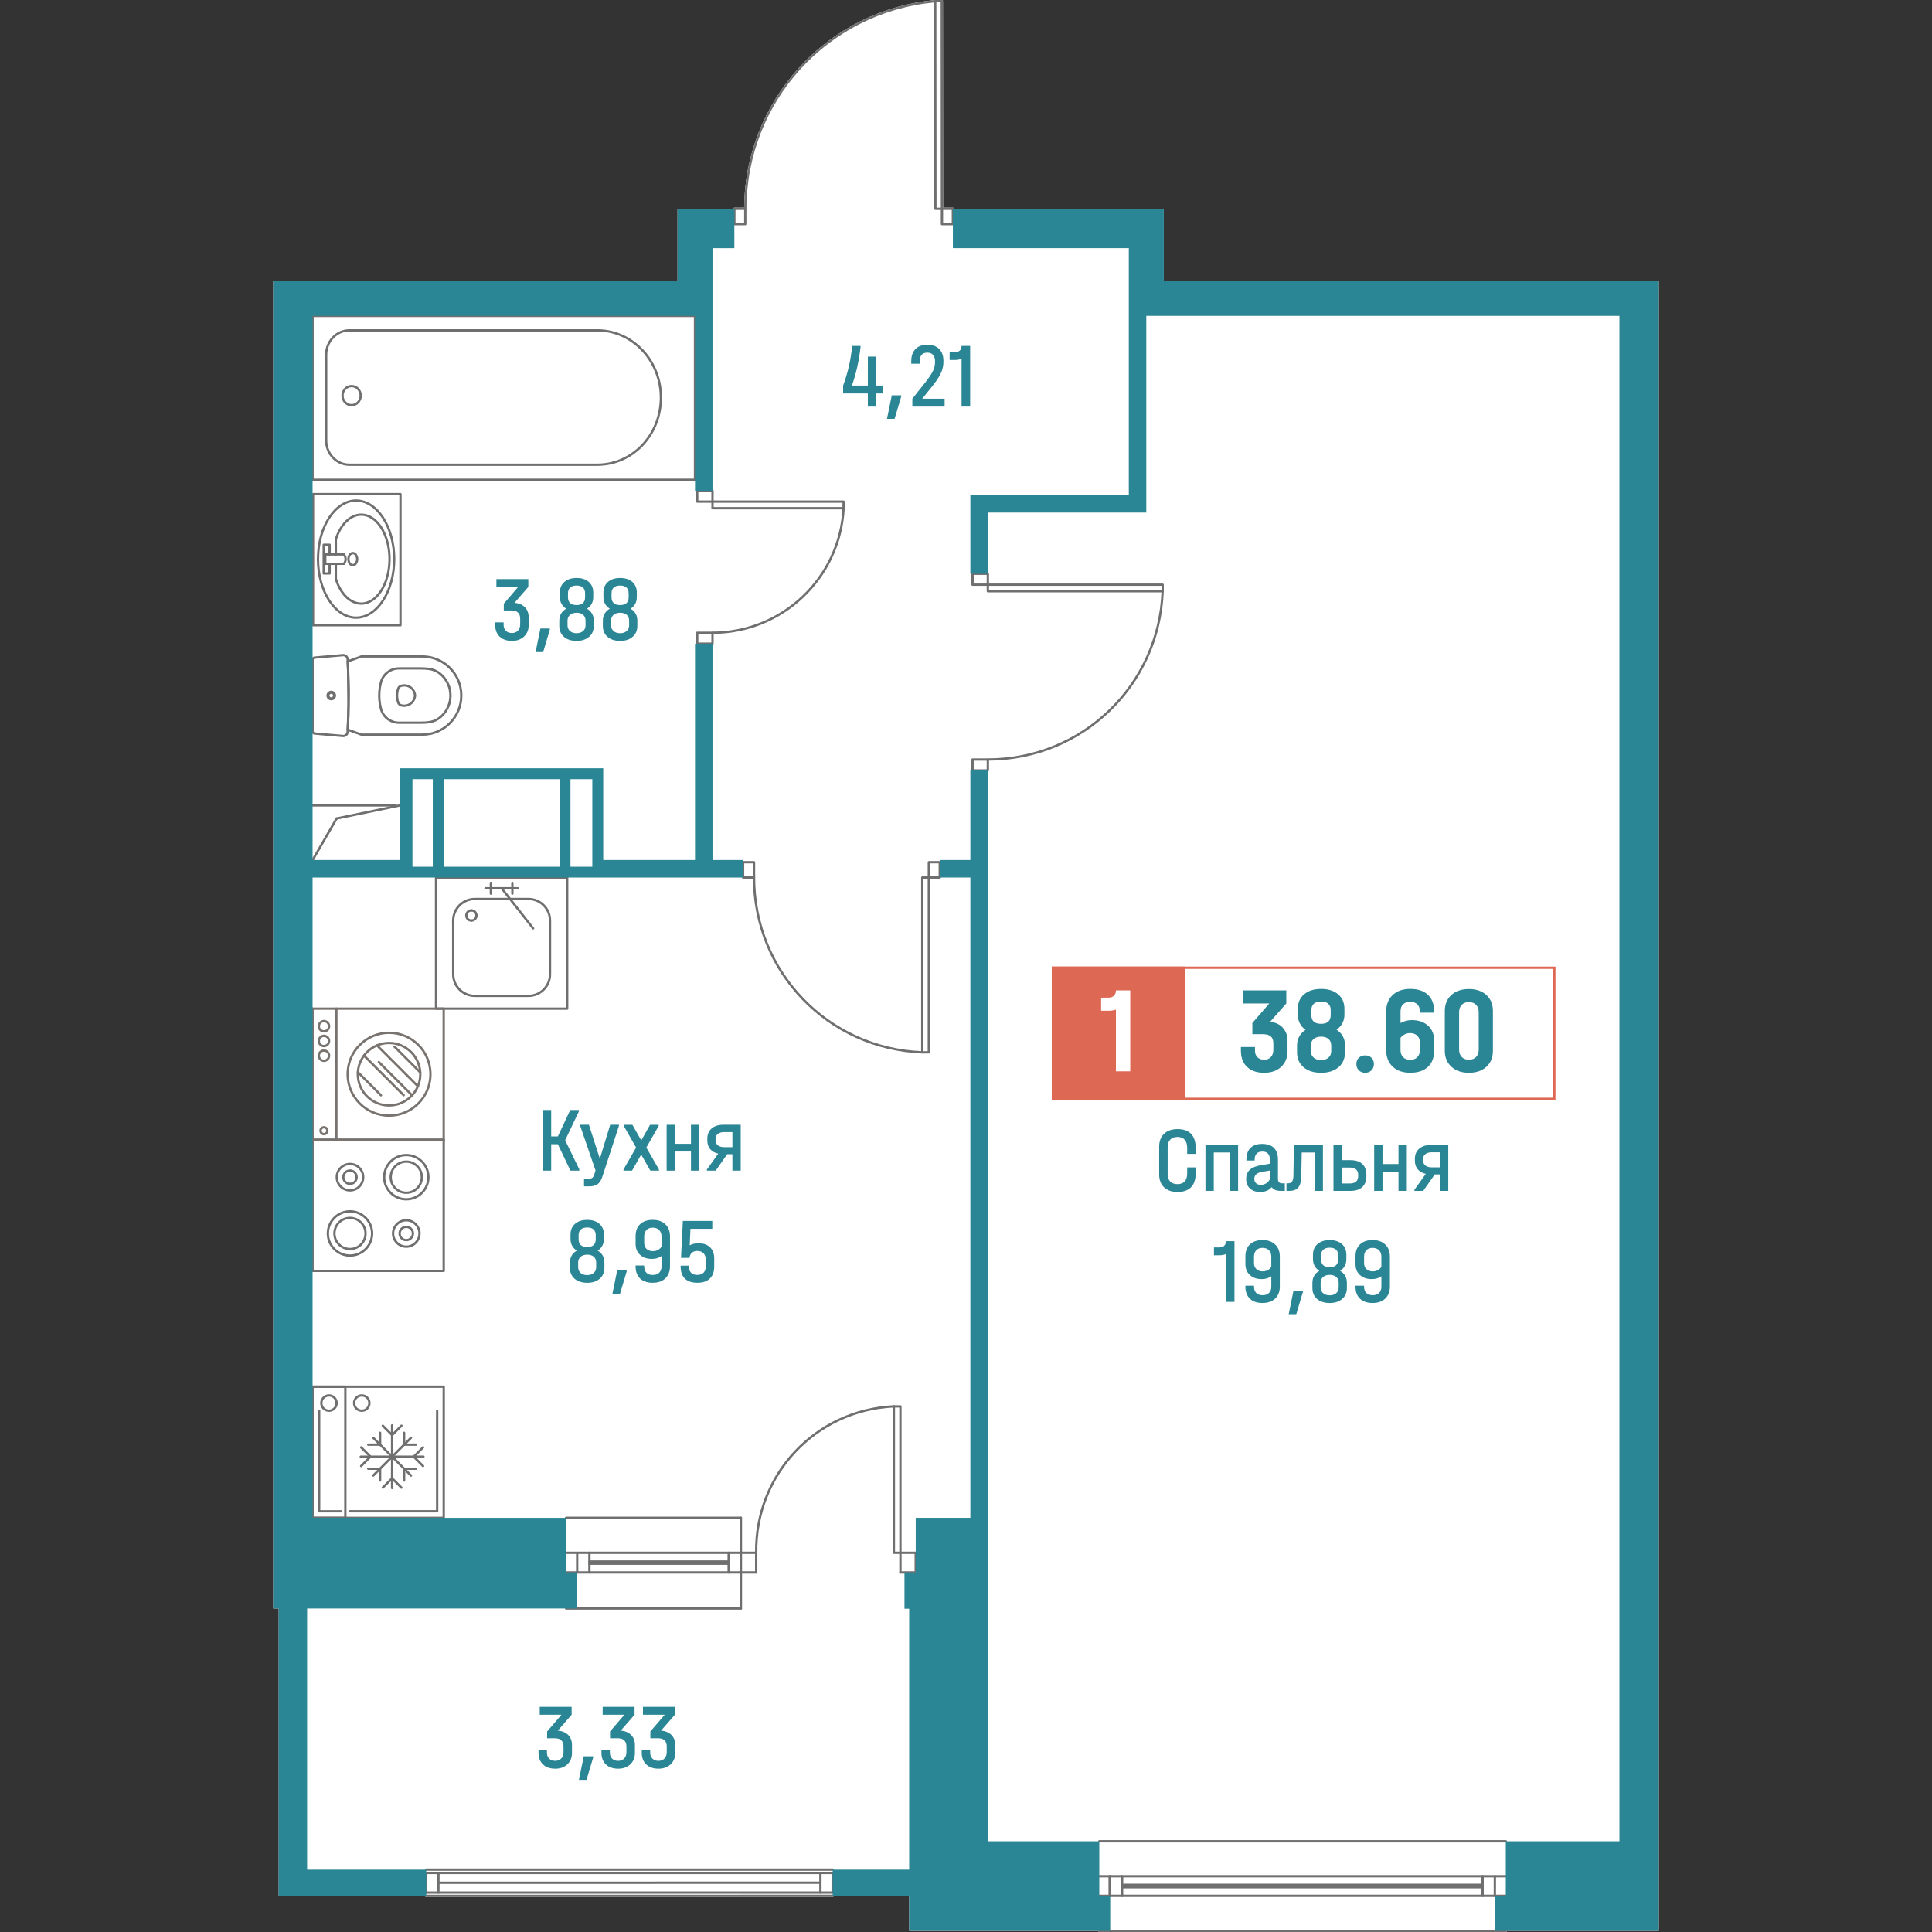<?xml version="1.0" encoding="utf-8"?>
<!-- Generator: Adobe Illustrator 28.0.0, SVG Export Plug-In . SVG Version: 6.00 Build 0)  -->
<svg version="1.1" id="_x5F_квартиры" xmlns="http://www.w3.org/2000/svg" xmlns:xlink="http://www.w3.org/1999/xlink"
	 x="0px" y="0px" width="1000px" height="1000px" viewBox="0 0 1000 1000" style="enable-background:new 0 0 1000 1000;"
	 xml:space="preserve">
<rect x="0" y="0" width="1000" height="1000" fill="#333333" stroke="none"/>
<style type="text/css">
	.st0{fill:#FFFFFF;}
	.st1{fill:#2A8695;}
	.st2{fill:#706F6F;}
	.st3{fill:#797370;}
	.st4{fill:#DD6854;}
</style>
<g>
	<path class="st0" d="M602.37,108.08v37.32h256.2v853.99h-78.58v0.01c0,0.33-0.27,0.6-0.6,0.6H569c-0.33,0-0.6-0.27-0.6-0.6h-97.81
		v-18.1h-39.03c0,0.33-0.27,0.6-0.6,0.6l-210.38,0.02c-0.34,0-0.6-0.26-0.6-0.59v-0.03h-75.72V832.56h-2.83V145.4h209.26v-37.32
		h28.81c0-0.33,0.27-0.6,0.6-0.6h5.07c0.21-26.93,10.33-52.68,28.52-72.56c18.32-20.02,43.26-32.41,70.27-34.91
		C484,0,484.04,0,484.08,0h3.39c0.33,0,0.6,0.27,0.6,0.6l0.09,106.88h5.05c0.33,0,0.6,0.27,0.6,0.6H602.37z"/>
	<g id="MTEXT_00000050627334555817805080000007662101120677585327_">
		<g>
			<path class="st1" d="M456.95,203.64l-3.35,0l0,6.8l-4.41,0l0-6.8l-12.79,0l0-4.07c1.21-3.29,2.2-6.55,2.95-9.79
				c0.75-3.24,1.33-6.82,1.75-10.75l4.31,0l0,0.67c-0.77,7.06-2.26,13.68-4.46,19.87l8.24,0l0.01-14.99l4.41,0l-0.01,14.99l3.35,0
				L456.95,203.64z"/>
			<path class="st1" d="M466.48,204.6l0,0.62l-3.45,11.59l-3.93,0l2.49-12.21L466.48,204.6z"/>
			<path class="st1" d="M488.94,206.38l0,4.07l-16.71-0.01l0-4.07l6.47-8.14c2.01-2.55,3.39-4.59,4.14-6.1
				c0.75-1.52,1.13-3.09,1.13-4.72v-0.48c0-1.4-0.35-2.49-1.05-3.26c-0.7-0.77-1.68-1.15-2.92-1.15c-1.31,0-2.3,0.38-2.97,1.15
				c-0.67,0.77-1.01,1.87-1.01,3.3l0,1.29l-4.36,0l0-1.29c0-2.71,0.73-4.81,2.18-6.3c1.45-1.48,3.52-2.23,6.2-2.22
				c2.62,0,4.65,0.74,6.1,2.21c1.45,1.47,2.18,3.51,2.18,6.13v0.48c0,2.04-0.45,4.02-1.34,5.94c-0.89,1.92-2.54,4.36-4.93,7.32
				l-4.7,5.84L488.94,206.38z"/>
			<path class="st1" d="M502.15,210.46l-4.45,0l0.01-24.76c-1.05,0.42-2.14,0.62-3.26,0.62l-2.92,0l0-4.07l2.87,0
				c1.05,0,1.87-0.28,2.44-0.84c0.58-0.56,0.86-1.35,0.86-2.37l4.45,0L502.15,210.46z"/>
		</g>
	</g>
	<g id="MTEXT_00000138537618874609951390000002687949987385509820_">
		<g>
			<path class="st1" d="M294.07,898.01c1.32,1.33,1.99,3.07,1.99,5.24v4.07c0,2.43-0.8,4.39-2.39,5.89c-1.6,1.5-3.69,2.25-6.27,2.25
				c-2.68,0-4.8-0.73-6.34-2.2c-1.55-1.47-2.32-3.48-2.32-6.03v-1.34h4.36v1.25c0,1.31,0.39,2.35,1.17,3.11
				c0.78,0.77,1.81,1.15,3.09,1.15c1.31,0,2.35-0.41,3.14-1.22c0.78-0.81,1.17-1.91,1.17-3.28v-2.97c0-1.34-0.38-2.38-1.13-3.11
				c-0.75-0.73-1.91-1.1-3.47-1.1h-3.88v-3.5l7.42-8.67h-11.25v-4.07h16.52v4.07l-7.18,8.24
				C290.95,895.95,292.75,896.69,294.07,898.01z"/>
			<path class="st1" d="M307.03,909.05v0.62l-3.45,11.59h-3.93l2.49-12.21H307.03z"/>
			<path class="st1" d="M326.64,898.01c1.32,1.33,1.99,3.07,1.99,5.24v4.07c0,2.43-0.8,4.39-2.39,5.89c-1.6,1.5-3.69,2.25-6.27,2.25
				c-2.68,0-4.8-0.73-6.34-2.2c-1.55-1.47-2.32-3.48-2.32-6.03v-1.34h4.36v1.25c0,1.31,0.39,2.35,1.17,3.11
				c0.78,0.77,1.81,1.15,3.09,1.15c1.31,0,2.35-0.41,3.14-1.22c0.78-0.81,1.17-1.91,1.17-3.28v-2.97c0-1.34-0.38-2.38-1.13-3.11
				c-0.75-0.73-1.91-1.1-3.47-1.1h-3.88v-3.5l7.42-8.67h-11.25v-4.07h16.52v4.07l-7.18,8.24
				C323.51,895.95,325.31,896.69,326.64,898.01z"/>
			<path class="st1" d="M347.51,898.01c1.32,1.33,1.99,3.07,1.99,5.24v4.07c0,2.43-0.8,4.39-2.39,5.89c-1.6,1.5-3.69,2.25-6.27,2.25
				c-2.68,0-4.8-0.73-6.34-2.2c-1.55-1.47-2.32-3.48-2.32-6.03v-1.34h4.36v1.25c0,1.31,0.39,2.35,1.17,3.11
				c0.78,0.77,1.81,1.15,3.09,1.15c1.31,0,2.35-0.41,3.14-1.22c0.78-0.81,1.17-1.91,1.17-3.28v-2.97c0-1.34-0.38-2.38-1.13-3.11
				c-0.75-0.73-1.91-1.1-3.47-1.1h-3.88v-3.5l7.42-8.67h-11.25v-4.07h16.52v4.07l-7.18,8.24
				C344.39,895.95,346.19,896.69,347.51,898.01z"/>
		</g>
	</g>
	<g id="MTEXT_00000143614056234274477460000000931128228602058935_">
		<g>
			<path class="st1" d="M299.85,605.26v0.67h-4.6l-6.51-13.69h-3.45v13.69h-4.45v-31.41h4.45v13.69h3.45l6.42-13.69h4.5v0.67
				l-7.13,14.99L299.85,605.26z"/>
			<path class="st1" d="M320.34,582.18v0.62l-8.52,26.14c-0.61,1.88-1.43,3.21-2.47,3.97c-1.04,0.77-2.51,1.15-4.43,1.15h-2.63
				v-3.93h2.25c0.93,0,1.61-0.18,2.06-0.53c0.45-0.35,0.81-1.02,1.1-2.01l0.53-1.82l-7.9-22.98v-0.62h4.5l5.65,17.57l5.36-17.57
				H320.34z"/>
			<path class="st1" d="M341.07,605.31v0.62h-4.45l-4.74-8.33l-4.74,8.33h-4.41v-0.62l6.51-11.35l-6.37-11.16v-0.62h4.45l4.6,8.09
				l4.55-8.09h4.45v0.62l-6.37,11.16L341.07,605.31z"/>
			<path class="st1" d="M349.36,582.18v9.86h8.28v-9.86h4.31v23.75h-4.31v-9.91h-8.28v9.91h-4.31v-23.75H349.36z"/>
			<path class="st1" d="M383.4,605.93h-4.31v-8.52h-2.68l-5.99,8.52h-4.55v-0.57l5.89-8.24c-1.79-0.38-3.18-1.17-4.17-2.35
				c-0.99-1.18-1.48-2.67-1.48-4.45v-0.96c0-2.23,0.74-3.99,2.23-5.27s3.52-1.92,6.1-1.92h8.95V605.93z M379.09,593.77v-7.81h-4.26
				c-1.37,0-2.46,0.31-3.26,0.93c-0.8,0.62-1.2,1.44-1.2,2.47v0.91c0,1.09,0.4,1.94,1.2,2.56c0.8,0.62,1.88,0.93,3.26,0.93H379.09z"
				/>
			<path class="st1" d="M311.94,649.84c0.61,1.05,0.91,2.27,0.91,3.64v2.73c0,2.36-0.81,4.25-2.44,5.65
				c-1.63,1.41-3.78,2.11-6.46,2.11c-2.71,0-4.88-0.69-6.51-2.08c-1.63-1.39-2.44-3.28-2.44-5.67v-2.73c0-1.37,0.31-2.59,0.93-3.64
				c0.62-1.05,1.51-1.9,2.66-2.54c-1.05-0.64-1.87-1.48-2.44-2.51c-0.57-1.04-0.86-2.21-0.86-3.52v-2.25c0-2.36,0.78-4.22,2.35-5.58
				c1.56-1.36,3.67-2.04,6.32-2.04c2.65,0,4.75,0.68,6.3,2.04c1.55,1.36,2.32,3.22,2.32,5.58v2.25c0,1.34-0.28,2.52-0.84,3.54
				c-0.56,1.02-1.36,1.85-2.42,2.49C310.45,647.94,311.33,648.79,311.94,649.84z M308.58,653.48c0-1.28-0.42-2.27-1.24-2.99
				c-0.83-0.72-1.96-1.08-3.4-1.08s-2.58,0.37-3.42,1.1c-0.85,0.73-1.27,1.72-1.27,2.97v2.39c0,1.28,0.43,2.28,1.29,3.02
				c0.86,0.73,1.99,1.1,3.4,1.1c1.37,0,2.49-0.37,3.35-1.1c0.86-0.73,1.29-1.74,1.29-3.02V653.48z M299.49,641.37
				c0,2.71,1.48,4.07,4.45,4.07c2.94,0,4.41-1.36,4.41-4.07v-2.01c0-1.31-0.38-2.31-1.13-2.99c-0.75-0.69-1.84-1.03-3.28-1.03
				s-2.54,0.34-3.3,1.03c-0.77,0.69-1.15,1.68-1.15,2.99V641.37z"/>
			<path class="st1" d="M324.34,657.55v0.62l-3.45,11.59h-3.93l2.49-12.21H324.34z"/>
			<path class="st1" d="M344.4,633.7c1.6,1.53,2.39,3.61,2.39,6.22v15.51c0,2.62-0.8,4.69-2.39,6.23c-1.6,1.53-3.78,2.3-6.56,2.3
				c-2.81,0-4.99-0.74-6.54-2.23c-1.55-1.48-2.32-3.57-2.32-6.25v-0.48h4.45v0.48c0,1.41,0.38,2.5,1.15,3.28s1.85,1.17,3.26,1.17
				c1.44,0,2.55-0.39,3.35-1.17c0.8-0.78,1.2-1.84,1.2-3.18v-5.46c-1.37,0.99-3.03,1.48-4.98,1.48c-2.52,0-4.56-0.7-6.11-2.11
				c-1.55-1.4-2.32-3.3-2.32-5.7v-3.97c0-2.65,0.78-4.72,2.35-6.2c1.56-1.48,3.73-2.23,6.51-2.23S342.81,632.17,344.4,633.7z
				 M340.55,646.97c0.78-0.41,1.4-0.99,1.84-1.72v-5.27c0-1.4-0.41-2.51-1.22-3.33s-1.92-1.22-3.33-1.22
				c-1.37,0-2.45,0.41-3.23,1.22c-0.78,0.81-1.17,1.92-1.17,3.33v3.35c0,1.28,0.41,2.31,1.22,3.09c0.81,0.78,1.89,1.17,3.23,1.17
				C338.88,647.59,339.76,647.38,340.55,646.97z"/>
			<path class="st1" d="M367.53,645.6c1.44,1.39,2.15,3.3,2.15,5.72v4.31c0,2.65-0.76,4.7-2.27,6.15c-1.52,1.45-3.66,2.18-6.44,2.18
				c-2.81,0-4.96-0.72-6.44-2.15s-2.23-3.51-2.23-6.23v-0.48h4.31v0.48c0,1.41,0.37,2.47,1.12,3.21c0.75,0.73,1.81,1.1,3.18,1.1
				c1.4,0,2.49-0.38,3.26-1.15c0.77-0.77,1.15-1.85,1.15-3.26v-3.4c0-1.44-0.39-2.56-1.17-3.38c-0.78-0.81-1.86-1.22-3.23-1.22
				c-1.15,0-2.08,0.32-2.8,0.96c-0.72,0.64-1.13,1.52-1.22,2.63h-4.41l0.96-19.11h15.23v4.07h-11.3l-0.38,8.52
				c1.31-0.7,2.83-1.05,4.55-1.05C364.1,643.52,366.09,644.21,367.53,645.6z"/>
		</g>
	</g>
	<g id="MTEXT_00000109708258919189072910000006382429157732929963_">
		<g>
			<path class="st1" d="M271.64,314.26c1.32,1.33,1.99,3.07,1.99,5.24v4.07c0,2.43-0.8,4.39-2.39,5.89c-1.6,1.5-3.69,2.25-6.27,2.25
				c-2.68,0-4.8-0.73-6.34-2.2c-1.55-1.47-2.32-3.48-2.32-6.03v-1.34h4.36v1.25c0,1.31,0.39,2.35,1.17,3.11
				c0.78,0.77,1.81,1.15,3.09,1.15c1.31,0,2.35-0.41,3.14-1.22c0.78-0.81,1.17-1.91,1.17-3.28v-2.97c0-1.34-0.38-2.38-1.13-3.11
				c-0.75-0.73-1.91-1.1-3.47-1.1h-3.88v-3.5l7.42-8.67h-11.25v-4.07h16.52v4.07l-7.18,8.24
				C268.52,312.19,270.32,312.94,271.64,314.26z"/>
			<path class="st1" d="M284.59,325.3v0.62l-3.45,11.59h-3.93l2.49-12.21H284.59z"/>
			<path class="st1" d="M306.43,317.59c0.61,1.05,0.91,2.27,0.91,3.64v2.73c0,2.36-0.81,4.25-2.44,5.65
				c-1.63,1.41-3.78,2.11-6.46,2.11c-2.71,0-4.88-0.69-6.51-2.08c-1.63-1.39-2.44-3.28-2.44-5.67v-2.73c0-1.37,0.31-2.59,0.93-3.64
				c0.62-1.05,1.51-1.9,2.66-2.54c-1.05-0.64-1.87-1.48-2.44-2.51c-0.57-1.04-0.86-2.21-0.86-3.52v-2.25c0-2.36,0.78-4.22,2.35-5.58
				c1.56-1.36,3.67-2.04,6.32-2.04c2.65,0,4.75,0.68,6.3,2.04c1.55,1.36,2.32,3.22,2.32,5.58v2.25c0,1.34-0.28,2.52-0.84,3.54
				c-0.56,1.02-1.36,1.85-2.42,2.49C304.94,315.69,305.82,316.54,306.43,317.59z M303.08,321.23c0-1.28-0.42-2.27-1.24-2.99
				c-0.83-0.72-1.96-1.08-3.4-1.08s-2.58,0.37-3.42,1.1c-0.85,0.73-1.27,1.72-1.27,2.97v2.39c0,1.28,0.43,2.28,1.29,3.02
				c0.86,0.73,1.99,1.1,3.4,1.1c1.37,0,2.49-0.37,3.35-1.1c0.86-0.73,1.29-1.74,1.29-3.02V321.23z M293.98,309.11
				c0,2.71,1.48,4.07,4.45,4.07c2.94,0,4.41-1.36,4.41-4.07v-2.01c0-1.31-0.38-2.31-1.13-2.99c-0.75-0.69-1.84-1.03-3.28-1.03
				s-2.54,0.34-3.3,1.03c-0.77,0.69-1.15,1.68-1.15,2.99V309.11z"/>
			<path class="st1" d="M328.98,317.59c0.61,1.05,0.91,2.27,0.91,3.64v2.73c0,2.36-0.81,4.25-2.44,5.65
				c-1.63,1.41-3.78,2.11-6.46,2.11c-2.71,0-4.88-0.69-6.51-2.08c-1.63-1.39-2.44-3.28-2.44-5.67v-2.73c0-1.37,0.31-2.59,0.93-3.64
				c0.62-1.05,1.51-1.9,2.66-2.54c-1.05-0.64-1.87-1.48-2.44-2.51c-0.57-1.04-0.86-2.21-0.86-3.52v-2.25c0-2.36,0.78-4.22,2.35-5.58
				c1.56-1.36,3.67-2.04,6.32-2.04c2.65,0,4.75,0.68,6.3,2.04c1.55,1.36,2.32,3.22,2.32,5.58v2.25c0,1.34-0.28,2.52-0.84,3.54
				c-0.56,1.02-1.36,1.85-2.42,2.49C327.5,315.69,328.38,316.54,328.98,317.59z M325.63,321.23c0-1.28-0.42-2.27-1.24-2.99
				c-0.83-0.72-1.96-1.08-3.4-1.08s-2.58,0.37-3.42,1.1c-0.85,0.73-1.27,1.72-1.27,2.97v2.39c0,1.28,0.43,2.28,1.29,3.02
				c0.86,0.73,1.99,1.1,3.4,1.1c1.37,0,2.49-0.37,3.35-1.1c0.86-0.73,1.29-1.74,1.29-3.02V321.23z M316.53,309.11
				c0,2.71,1.48,4.07,4.45,4.07c2.94,0,4.41-1.36,4.41-4.07v-2.01c0-1.31-0.38-2.31-1.13-2.99c-0.75-0.69-1.84-1.03-3.28-1.03
				s-2.54,0.34-3.3,1.03c-0.77,0.69-1.15,1.68-1.15,2.99V309.11z"/>
		</g>
	</g>
	<g id="MTEXT_00000083046447361996016730000003515106317672856467_">
		<g>
			<path class="st1" d="M602.53,614.55c-1.69-1.61-2.54-3.82-2.54-6.63v-14.46c0-2.81,0.85-5.02,2.54-6.63
				c1.69-1.61,4.01-2.42,6.94-2.42c3.13,0,5.48,0.84,7.06,2.51c1.58,1.68,2.37,4.16,2.37,7.45v2.87h-4.41v-2.87
				c0-3.93-1.69-5.89-5.08-5.89c-1.6,0-2.83,0.46-3.71,1.39c-0.88,0.93-1.32,2.23-1.32,3.93v13.84c0,1.69,0.44,2.99,1.32,3.9
				c0.88,0.91,2.11,1.36,3.71,1.36c3.38,0,5.08-1.9,5.08-5.7v-2.97h4.41v2.97c0,3.19-0.8,5.62-2.39,7.28
				c-1.6,1.66-3.94,2.49-7.04,2.49C606.53,616.97,604.22,616.16,602.53,614.55z"/>
			<path class="st1" d="M640.84,592.64v23.75h-4.31v-19.87h-8.28v19.87h-4.31v-23.75H640.84z"/>
			<path class="st1" d="M665.02,612.46v3.93h-2.25c-2.11,0-3.62-0.64-4.55-1.92c-1.37,1.66-3.38,2.49-6.03,2.49
				c-2.2,0-3.95-0.61-5.24-1.82c-1.29-1.21-1.94-2.86-1.94-4.93c0-1.98,0.61-3.54,1.84-4.69c1.23-1.15,3.12-1.95,5.67-2.39
				l4.74-0.81v-2.3c0-1.28-0.33-2.26-0.98-2.94c-0.65-0.69-1.6-1.03-2.85-1.03c-1.34,0-2.35,0.36-3.02,1.08s-1.01,1.75-1.01,3.09
				v0.48h-4.26v-0.48c0-2.65,0.7-4.67,2.11-6.06c1.4-1.39,3.42-2.08,6.03-2.08c2.68,0,4.72,0.69,6.11,2.08s2.08,3.42,2.08,6.1v9.91
				c0,1.53,0.69,2.3,2.06,2.3H665.02z M655.37,612.49c0.85-0.53,1.48-1.24,1.89-2.13v-4.5l-3.78,0.62
				c-2.84,0.48-4.26,1.69-4.26,3.64c0,0.99,0.3,1.76,0.91,2.32c0.61,0.56,1.44,0.84,2.49,0.84
				C653.61,613.28,654.52,613.01,655.37,612.49z"/>
			<path class="st1" d="M684.75,616.39h-4.31v-19.87h-6.66l-0.24,12.5c-0.06,2.59-0.59,4.46-1.58,5.63
				c-0.99,1.17-2.55,1.75-4.69,1.75h-1.39v-3.93h0.86c0.89,0,1.56-0.3,2.01-0.91c0.45-0.61,0.69-1.56,0.72-2.87l0.24-16.04h15.04
				V616.39z"/>
			<path class="st1" d="M705.14,602.46c1.4,1.31,2.11,3.21,2.11,5.7v0.57c0,2.46-0.7,4.35-2.11,5.67c-1.41,1.33-3.43,1.99-6.08,1.99
				h-8.86v-23.75h4.31v7.85h4.55C701.71,600.49,703.74,601.15,705.14,602.46z M702.99,608.15c0-2.55-1.45-3.83-4.36-3.83h-4.12v8.24
				h4.12c2.9,0,4.36-1.28,4.36-3.83V608.15z"/>
			<path class="st1" d="M715.58,592.64v9.86h8.28v-9.86h4.31v23.75h-4.31v-9.91h-8.28v9.91h-4.31v-23.75H715.58z"/>
			<path class="st1" d="M749.63,616.39h-4.31v-8.52h-2.68l-5.99,8.52h-4.55v-0.57l5.89-8.24c-1.79-0.38-3.18-1.17-4.17-2.35
				c-0.99-1.18-1.48-2.67-1.48-4.45v-0.96c0-2.23,0.74-3.99,2.23-5.27s3.52-1.92,6.1-1.92h8.95V616.39z M745.32,604.23v-7.81h-4.26
				c-1.37,0-2.46,0.31-3.26,0.93c-0.8,0.62-1.2,1.44-1.2,2.47v0.91c0,1.09,0.4,1.94,1.2,2.56c0.8,0.62,1.88,0.93,3.26,0.93H745.32z"
				/>
			<path class="st1" d="M638.97,673.85h-4.45V649.1c-1.05,0.42-2.14,0.62-3.26,0.62h-2.92v-4.07h2.87c1.05,0,1.87-0.28,2.44-0.84
				c0.57-0.56,0.86-1.35,0.86-2.37h4.45V673.85z"/>
			<path class="st1" d="M660.04,644.16c1.6,1.53,2.39,3.61,2.39,6.22v15.51c0,2.62-0.8,4.69-2.39,6.23c-1.6,1.53-3.78,2.3-6.56,2.3
				c-2.81,0-4.99-0.74-6.54-2.23c-1.55-1.48-2.32-3.57-2.32-6.25v-0.48h4.45v0.48c0,1.41,0.38,2.5,1.15,3.28s1.85,1.17,3.26,1.17
				c1.44,0,2.55-0.39,3.35-1.17c0.8-0.78,1.2-1.84,1.2-3.18v-5.46c-1.37,0.99-3.03,1.48-4.98,1.48c-2.52,0-4.56-0.7-6.11-2.11
				c-1.55-1.4-2.32-3.3-2.32-5.7v-3.97c0-2.65,0.78-4.72,2.35-6.2c1.56-1.48,3.73-2.23,6.51-2.23S658.44,642.63,660.04,644.16z
				 M656.18,657.43c0.78-0.41,1.4-0.99,1.84-1.72v-5.27c0-1.4-0.41-2.51-1.22-3.33s-1.92-1.22-3.33-1.22
				c-1.37,0-2.45,0.41-3.23,1.22c-0.78,0.81-1.17,1.92-1.17,3.33v3.35c0,1.28,0.41,2.31,1.22,3.09c0.81,0.78,1.89,1.17,3.23,1.17
				C654.51,658.05,655.4,657.84,656.18,657.43z"/>
			<path class="st1" d="M674.4,668.01v0.62l-3.45,11.59h-3.93l2.49-12.21H674.4z"/>
			<path class="st1" d="M696.24,660.3c0.61,1.05,0.91,2.27,0.91,3.64v2.73c0,2.36-0.81,4.25-2.44,5.65
				c-1.63,1.41-3.78,2.11-6.46,2.11c-2.71,0-4.88-0.69-6.51-2.08c-1.63-1.39-2.44-3.28-2.44-5.67v-2.73c0-1.37,0.31-2.59,0.93-3.64
				c0.62-1.05,1.51-1.9,2.66-2.54c-1.05-0.64-1.87-1.48-2.44-2.51c-0.57-1.04-0.86-2.21-0.86-3.52v-2.25c0-2.36,0.78-4.22,2.35-5.58
				c1.56-1.36,3.67-2.04,6.32-2.04c2.65,0,4.75,0.68,6.3,2.04c1.55,1.36,2.32,3.22,2.32,5.58v2.25c0,1.34-0.28,2.52-0.84,3.54
				c-0.56,1.02-1.36,1.85-2.42,2.49C694.75,658.4,695.63,659.25,696.24,660.3z M692.89,663.94c0-1.28-0.42-2.27-1.24-2.99
				c-0.83-0.72-1.96-1.08-3.4-1.08s-2.58,0.37-3.42,1.1c-0.85,0.73-1.27,1.72-1.27,2.97v2.39c0,1.28,0.43,2.28,1.29,3.02
				c0.86,0.73,1.99,1.1,3.4,1.1c1.37,0,2.49-0.37,3.35-1.1c0.86-0.73,1.29-1.74,1.29-3.02V663.94z M683.79,651.82
				c0,2.71,1.48,4.07,4.45,4.07c2.94,0,4.41-1.36,4.41-4.07v-2.01c0-1.31-0.38-2.31-1.13-2.99c-0.75-0.69-1.84-1.03-3.28-1.03
				s-2.54,0.34-3.3,1.03c-0.77,0.69-1.15,1.68-1.15,2.99V651.82z"/>
			<path class="st1" d="M717.02,644.16c1.6,1.53,2.39,3.61,2.39,6.22v15.51c0,2.62-0.8,4.69-2.39,6.23c-1.6,1.53-3.78,2.3-6.56,2.3
				c-2.81,0-4.99-0.74-6.54-2.23c-1.55-1.48-2.32-3.57-2.32-6.25v-0.48h4.45v0.48c0,1.41,0.38,2.5,1.15,3.28s1.85,1.17,3.26,1.17
				c1.44,0,2.55-0.39,3.35-1.17c0.8-0.78,1.2-1.84,1.2-3.18v-5.46c-1.37,0.99-3.03,1.48-4.98,1.48c-2.52,0-4.56-0.7-6.11-2.11
				c-1.55-1.4-2.32-3.3-2.32-5.7v-3.97c0-2.65,0.78-4.72,2.35-6.2c1.56-1.48,3.73-2.23,6.51-2.23S715.42,642.63,717.02,644.16z
				 M713.16,657.43c0.78-0.41,1.4-0.99,1.84-1.72v-5.27c0-1.4-0.41-2.51-1.22-3.33s-1.92-1.22-3.33-1.22
				c-1.37,0-2.45,0.41-3.23,1.22c-0.78,0.81-1.17,1.92-1.17,3.33v3.35c0,1.28,0.41,2.31,1.22,3.09c0.81,0.78,1.89,1.17,3.23,1.17
				C711.5,658.05,712.38,657.84,713.16,657.43z"/>
		</g>
	</g>
	<g id="LINE_00000065063987984149132250000006003634391728654525_">
		<path class="st2" d="M204.78,417.47h-42.98c-0.33,0-0.6-0.27-0.6-0.6c0-0.33,0.27-0.6,0.6-0.6h42.98c0.33,0,0.6,0.27,0.6,0.6
			C205.38,417.2,205.11,417.47,204.78,417.47z"/>
	</g>
	<g id="LINE_00000074402728539606813650000002799975852382940060_">
		<path class="st2" d="M174.24,424.26c-0.28,0-0.53-0.19-0.59-0.48c-0.07-0.32,0.14-0.64,0.47-0.71l32.8-6.79
			c0.34-0.06,0.64,0.14,0.71,0.47c0.07,0.32-0.14,0.64-0.47,0.71l-32.8,6.79C174.32,424.25,174.28,424.26,174.24,424.26z"/>
	</g>
	<g id="LINE_00000078007127556870473760000008231711150966127016_">
		<path class="st2" d="M161.83,445.75c-0.1,0-0.2-0.03-0.3-0.08c-0.29-0.17-0.38-0.53-0.22-0.82l12.41-21.49
			c0.17-0.28,0.53-0.38,0.82-0.22c0.29,0.17,0.38,0.53,0.22,0.82l-12.41,21.49C162.24,445.64,162.04,445.75,161.83,445.75z"/>
	</g>
	<g id="LWPOLYLINE_00000163070138929493981780000013782739478068153769_">
		<path class="st2" d="M493.21,107.48h-5.65c-0.33,0-0.6,0.27-0.6,0.6v7.91c0,0.33,0.27,0.6,0.6,0.6h5.65c0.33,0,0.6-0.27,0.6-0.6
			v-7.91C493.81,107.75,493.54,107.48,493.21,107.48z M492.62,115.39h-4.46v-6.72h4.46V115.39z"/>
	</g>
	<g id="LWPOLYLINE_00000008126372546759297320000001747448614993803193_">
		<path class="st2" d="M385.76,107.48h-5.66c-0.33,0-0.6,0.27-0.6,0.6v7.91c0,0.33,0.27,0.6,0.6,0.6h5.66c0.33,0,0.59-0.27,0.59-0.6
			v-7.92C386.34,107.74,386.09,107.48,385.76,107.48z M385.16,115.39h-4.46v-6.72h4.46V115.39z"/>
	</g>
	<g id="ARC_00000098181331096803738770000016547831990163680936_">
		<path class="st2" d="M484.68,0.54c0.02,0.33-0.22,0.62-0.55,0.65c-0.22,0.02-0.43,0.04-0.65,0.07
			c-55.26,5.41-96.96,51.21-97.13,106.81v0.01c-0.01,0.33-0.26,0.58-0.59,0.58h-0.01c-0.33,0-0.59-0.26-0.59-0.6
			c0-0.19,0-0.39,0.01-0.58c0.21-26.93,10.33-52.68,28.52-72.56c18.32-20.02,43.26-32.41,70.27-34.91C484,0,484.04,0,484.08,0
			C484.38,0.01,484.64,0.23,484.68,0.54z"/>
	</g>
	<g id="LWPOLYLINE_00000024722535024183051660000007972131879581931684_">
		<path class="st2" d="M488.07,0.6c0-0.33-0.27-0.6-0.6-0.6h-3.39c-0.04,0-0.08,0-0.12,0.01c-0.11,0.02-0.22,0.08-0.3,0.17
			c-0.12,0.11-0.18,0.26-0.18,0.42v0.66l0.09,106.82c0,0.33,0.26,0.59,0.59,0.59h3.4c0.16,0,0.31-0.06,0.42-0.17
			c0.11-0.11,0.18-0.27,0.18-0.42v-0.6L488.07,0.6z M484.76,107.48L484.68,1.2h2.2l0.08,106.28H484.76z"/>
	</g>
	<g id="LWPOLYLINE_00000076596354790192314370000010610748029750310535_">
		<path class="st2" d="M486.43,445.68h-5.66c-0.33,0-0.6,0.27-0.6,0.6v7.92c0,0.33,0.27,0.6,0.6,0.6h5.66c0.33,0,0.6-0.27,0.6-0.6
			v-7.92C487.03,445.95,486.76,445.68,486.43,445.68z M485.83,453.6h-4.46v-6.72h4.46V453.6z"/>
	</g>
	<g id="LWPOLYLINE_00000017476685067228515960000002291259862866946219_">
		<path class="st2" d="M390.28,445.68h-5.65c-0.34,0-0.6,0.27-0.6,0.6v7.92c0,0.33,0.26,0.6,0.6,0.6h5.65c0.33,0,0.59-0.26,0.6-0.59
			v-7.93C390.88,445.95,390.61,445.68,390.28,445.68z M385.22,446.88h4.46v6.72h-4.46V446.88z"/>
	</g>
	<g id="ARC_00000093875685121972813790000000457422187929295036_">
		<path class="st2" d="M477.38,545.28c-0.01,0-0.02,0-0.02,0c-49.14-1.89-87.65-41.9-87.67-91.07c0-0.33,0.27-0.6,0.6-0.6
			c0.33,0,0.6,0.27,0.6,0.6c0.03,48.53,38.03,88.01,86.52,89.87c0.33,0.01,0.59,0.29,0.57,0.62
			C477.96,545.02,477.7,545.28,477.38,545.28z"/>
	</g>
	<g id="LWPOLYLINE_00000078765263875504200170000009663113256429663666_">
		<path class="st2" d="M480.77,453.6h-3.39c-0.33,0-0.6,0.27-0.6,0.6v90.48c0,0.16,0.06,0.31,0.18,0.42
			c0.08,0.08,0.19,0.14,0.3,0.17c0.04,0.01,0.08,0.01,0.12,0.01h3.39c0.33,0,0.6-0.27,0.6-0.6V454.2
			C481.37,453.87,481.1,453.6,480.77,453.6z M480.17,544.08h-2.19V454.8h2.19V544.08z"/>
	</g>
	<g id="LWPOLYLINE_00000028284382620116607910000005099750015499747211_">
		<path class="st2" d="M511.31,296.38h-7.92c-0.33,0-0.59,0.26-0.59,0.59v5.66c0,0.33,0.26,0.6,0.59,0.6h7.92
			c0.33,0,0.6-0.27,0.6-0.6v-5.66C511.91,296.64,511.64,296.38,511.31,296.38z M503.99,302.03v-4.46h6.72v4.46H503.99z"/>
	</g>
	<g id="LWPOLYLINE_00000069374347272530125070000000985206686415037602_">
		<path class="st2" d="M511.32,392.52h-7.93c-0.33,0-0.59,0.27-0.59,0.6v5.65c0,0.34,0.26,0.6,0.59,0.6h7.92
			c0.33,0,0.6-0.26,0.6-0.6v-5.65C511.91,392.79,511.65,392.53,511.32,392.52z M503.99,393.72h6.72v4.46h-6.72V393.72z"/>
	</g>
	<g id="ARC_00000030468916069451843330000017137465214567439544_">
		<path class="st2" d="M511.32,393.72c-0.33,0-0.6-0.27-0.6-0.6c0-0.33,0.27-0.6,0.6-0.6c48.53-0.03,88-38.03,89.87-86.52
			c0.01-0.33,0.25-0.61,0.62-0.57c0.33,0.01,0.59,0.29,0.57,0.62C600.49,355.18,560.49,393.69,511.32,393.72z"/>
	</g>
	<g id="LWPOLYLINE_00000078013610565829315950000008898420538709217192_">
		<path class="st2" d="M601.79,302.03h-90.48c-0.33,0-0.6,0.27-0.6,0.6v3.39c0,0.33,0.27,0.6,0.6,0.6h90.48
			c0.32,0,0.58-0.25,0.6-0.57v-3.42C602.39,302.3,602.12,302.03,601.79,302.03z M511.91,305.42v-2.19h89.28v2.19H511.91z"/>
	</g>
	<g id="LWPOLYLINE_00000062887095978480523670000013004184019831777966_">
		<path class="st2" d="M368.79,253.39h-7.92c-0.33,0-0.6,0.27-0.6,0.6v5.66c0,0.33,0.27,0.59,0.6,0.59h7.92
			c0.33,0,0.6-0.26,0.6-0.59v-5.66C369.39,253.66,369.12,253.39,368.79,253.39z M361.47,259.05v-4.46h6.72v4.46H361.47z"/>
	</g>
	<g id="LWPOLYLINE_00000111153242651950161060000008837655102695207325_">
		<path class="st2" d="M368.8,326.92h-7.93c-0.33,0-0.6,0.26-0.6,0.59v5.66c0,0.33,0.27,0.6,0.6,0.6h7.92c0.33,0,0.6-0.27,0.6-0.6
			v-5.66C369.39,327.18,369.13,326.93,368.8,326.92z M361.47,328.11h6.72v4.46h-6.72V328.11z"/>
	</g>
	<g id="ARC_00000034810349396257355870000003449758757869934492_">
		<path class="st2" d="M368.8,328.11c-0.33,0-0.6-0.27-0.6-0.6c0-0.33,0.27-0.6,0.6-0.6c35.85-0.04,65.39-28.11,67.25-63.91
			c0.02-0.33,0.32-0.54,0.63-0.57c0.33,0.02,0.58,0.3,0.57,0.63C435.35,299.51,405.28,328.08,368.8,328.11L368.8,328.11z"/>
	</g>
	<g id="LWPOLYLINE_00000005242553228988048780000006419122490151422905_">
		<path class="st2" d="M437.24,259.65c0-0.34-0.26-0.6-0.6-0.6h-67.85c-0.33,0-0.6,0.26-0.6,0.6v3.39c0,0.33,0.27,0.6,0.6,0.6h67.86
			c0.16,0,0.31-0.06,0.42-0.18c0.08-0.08,0.14-0.19,0.17-0.3c0.01-0.04,0.01-0.08,0.01-0.12L437.24,259.65z M369.39,262.44v-2.2
			h66.66v2.2H369.39z"/>
	</g>
	<g id="ARC_00000110433602918035632880000006278786372109886871_">
		<path class="st2" d="M391.41,804.31c-0.33,0-0.59-0.26-0.6-0.59c-0.58-40.9,30.97-74.45,71.83-76.39
			c0.36,0.02,0.61,0.24,0.63,0.57c0.02,0.33-0.24,0.61-0.57,0.63c-40.21,1.91-71.26,34.93-70.69,75.18
			C392.02,804.04,391.72,804.37,391.41,804.31z"/>
	</g>
	<g id="LINE_00000160874984608842063030000004129784888583722382_">
		<path class="st2" d="M391.41,804.31h-7.92c-0.33,0-0.6-0.27-0.6-0.6s0.27-0.6,0.6-0.6h7.92c0.33,0,0.6,0.27,0.6,0.6
			S391.74,804.31,391.41,804.31z"/>
	</g>
	<g id="LINE_00000072996903018738995310000017897517260620348037_">
		<path class="st2" d="M391.41,814.5c-0.33,0-0.6-0.27-0.6-0.6v-10.18c0-0.33,0.27-0.6,0.6-0.6s0.6,0.27,0.6,0.6v10.18
			C392.01,814.23,391.74,814.5,391.41,814.5z"/>
	</g>
	<g id="LINE_00000122001411166343904280000000468923171830282167_">
		<path class="st2" d="M391.41,814.5h-7.92c-0.33,0-0.6-0.27-0.6-0.6s0.27-0.6,0.6-0.6h7.92c0.33,0,0.6,0.27,0.6,0.6
			S391.74,814.5,391.41,814.5z"/>
	</g>
	<g id="LINE_00000113338185463907431600000015066391672922814124_">
		<path class="st2" d="M473.98,814.5h-7.92c-0.33,0-0.6-0.27-0.6-0.6s0.27-0.6,0.6-0.6h7.92c0.33,0,0.6,0.27,0.6,0.6
			S474.32,814.5,473.98,814.5z"/>
	</g>
	<g id="LINE_00000124882737357509092430000000577432913507264930_">
		<path class="st2" d="M466.07,814.5c-0.33,0-0.6-0.27-0.6-0.6v-10.18c0-0.33,0.27-0.6,0.6-0.6s0.6,0.27,0.6,0.6v10.18
			C466.66,814.23,466.4,814.5,466.07,814.5z"/>
	</g>
	<g id="LINE_00000020385032704660350670000008400979609506677139_">
		<path class="st2" d="M473.98,804.31h-7.92c-0.33,0-0.6-0.27-0.6-0.6s0.27-0.6,0.6-0.6h7.92c0.33,0,0.6,0.27,0.6,0.6
			S474.32,804.31,473.98,804.31z"/>
	</g>
	<g id="LINE_00000183962016007122760060000007078315816257619856_">
		<path class="st2" d="M473.98,814.5c-0.33,0-0.6-0.27-0.6-0.6v-10.18c0-0.33,0.27-0.6,0.6-0.6s0.6,0.27,0.6,0.6v10.18
			C474.58,814.23,474.32,814.5,473.98,814.5z"/>
	</g>
	<g id="LWPOLYLINE_00000046309202631321343730000005380890573943743892_">
		<path class="st2" d="M466.07,727.35h-3.4c-0.33,0-0.59,0.27-0.59,0.6v75.76c0,0.34,0.26,0.6,0.59,0.6h3.4
			c0.15,0,0.31-0.06,0.42-0.17s0.17-0.26,0.17-0.42v-75.77C466.66,727.62,466.4,727.35,466.07,727.35z M463.27,803.12v-74.57h2.2
			v74.57H463.27z"/>
	</g>
	<path class="st2" d="M383.49,804.31H293c-0.33,0-0.6-0.27-0.6-0.6s0.27-0.6,0.6-0.6h90.49c0.33,0,0.6,0.27,0.6,0.6
		S383.83,804.31,383.49,804.31z"/>
	<path class="st2" d="M383.49,814.5H293c-0.33,0-0.6-0.27-0.6-0.6s0.27-0.6,0.6-0.6h90.49c0.33,0,0.6,0.27,0.6,0.6
		S383.83,814.5,383.49,814.5z"/>
	<path class="st2" d="M377.16,809.97h-72.08c-0.33,0-0.6-0.27-0.6-0.6s0.27-0.6,0.6-0.6h72.08c0.33,0,0.6,0.27,0.6,0.6
		S377.49,809.97,377.16,809.97z"/>
	<path class="st2" d="M298.74,814.5c-0.33,0-0.6-0.27-0.6-0.6v-10.18c0-0.33,0.27-0.6,0.6-0.6c0.33,0,0.6,0.27,0.6,0.6v10.18
		C299.34,814.23,299.07,814.5,298.74,814.5z"/>
	<path class="st2" d="M377.16,814.5c-0.33,0-0.6-0.27-0.6-0.6v-10.18c0-0.33,0.27-0.6,0.6-0.6c0.33,0,0.6,0.27,0.6,0.6v10.18
		C377.76,814.23,377.49,814.5,377.16,814.5z"/>
	<path class="st2" d="M383.49,786.22H293c-0.33,0-0.6-0.27-0.6-0.6s0.27-0.6,0.6-0.6h90.49c0.33,0,0.6,0.27,0.6,0.6
		S383.83,786.22,383.49,786.22z"/>
	<path class="st2" d="M383.49,833.16H293c-0.33,0-0.6-0.27-0.6-0.6s0.27-0.6,0.6-0.6h90.49c0.33,0,0.6,0.27,0.6,0.6
		S383.83,833.16,383.49,833.16z"/>
	<path class="st2" d="M305.08,814.49c-0.33,0-0.6-0.27-0.6-0.6v-10.18c0-0.33,0.27-0.6,0.6-0.6s0.6,0.27,0.6,0.6v10.18
		C305.67,814.22,305.41,814.49,305.08,814.49z"/>
	<path class="st2" d="M383.49,833.16c-0.33,0-0.6-0.27-0.6-0.6v-46.94c0-0.33,0.27-0.6,0.6-0.6c0.33,0,0.6,0.27,0.6,0.6v46.94
		C384.09,832.89,383.83,833.16,383.49,833.16z"/>
	<path class="st2" d="M377.16,808.84h-72.08c-0.33,0-0.6-0.27-0.6-0.6s0.27-0.6,0.6-0.6h72.08c0.33,0,0.6,0.27,0.6,0.6
		S377.49,808.84,377.16,808.84z"/>
	<path class="st2" d="M220.58,980.2L220.58,980.2c-0.33,0-0.6-0.27-0.6-0.6l0.03-10.18c0-0.33,0.27-0.6,0.6-0.6h0
		c0.33,0,0.6,0.27,0.6,0.6l-0.03,10.18C221.18,979.94,220.91,980.2,220.58,980.2z"/>
	<path class="st2" d="M430.97,980.2H220.58c-0.33,0-0.6-0.27-0.6-0.6s0.27-0.6,0.6-0.6h210.39c0.33,0,0.6,0.27,0.6,0.6
		S431.3,980.2,430.97,980.2z"/>
	<path class="st2" d="M226.93,975.13c-0.33,0-0.6-0.27-0.6-0.6s0.27-0.6,0.6-0.6l197.72-0.04c0.33,0,0.6,0.27,0.6,0.6
		s-0.27,0.6-0.6,0.6L226.93,975.13z"/>
	<path class="st2" d="M220.58,980.2L220.58,980.2c-0.33,0-0.6-0.27-0.6-0.6l0.03-10.18c0-0.33,0.27-0.6,0.6-0.6h0
		c0.33,0,0.6,0.27,0.6,0.6l-0.03,10.18C221.18,979.94,220.91,980.2,220.58,980.2z"/>
	<path class="st2" d="M226.91,980.22L226.91,980.22c-0.33,0-0.6-0.27-0.6-0.6l0.03-10.18c0-0.33,0.27-0.6,0.6-0.6h0
		c0.33,0,0.6,0.27,0.6,0.6l-0.03,10.18C227.51,979.95,227.24,980.22,226.91,980.22z"/>
	<path class="st2" d="M430.97,980.2L430.97,980.2c-0.33,0-0.6-0.27-0.6-0.6l0.03-10.18c0-0.33,0.27-0.6,0.6-0.6h0
		c0.33,0,0.6,0.27,0.6,0.6l-0.03,10.18C431.57,979.94,431.3,980.2,430.97,980.2z"/>
	<path class="st2" d="M424.63,980.19L424.63,980.19c-0.33,0-0.6-0.27-0.6-0.6l0.03-10.18c0-0.33,0.27-0.6,0.6-0.6h0
		c0.33,0,0.6,0.27,0.6,0.6l-0.03,10.18C425.23,979.92,424.96,980.19,424.63,980.19z"/>
	<path class="st2" d="M431,970.02H220.61c-0.33,0-0.6-0.27-0.6-0.6s0.27-0.6,0.6-0.6H431c0.33,0,0.6,0.27,0.6,0.6
		S431.33,970.02,431,970.02z"/>
	<path class="st2" d="M431,968.33H220.61c-0.33,0-0.6-0.27-0.6-0.6c0-0.33,0.27-0.6,0.6-0.6H431c0.33,0,0.6,0.27,0.6,0.6
		C431.6,968.06,431.33,968.33,431,968.33z"/>
	<path class="st2" d="M431.56,981.3c0,0.33-0.27,0.6-0.6,0.6l-210.38,0.02c-0.34,0-0.6-0.26-0.6-0.59v-0.03
		c0.02-0.32,0.27-0.57,0.6-0.57h0.03l210.35-0.03H431C431.31,980.72,431.56,980.98,431.56,981.3z"/>
	<path class="st2" d="M779.39,953.62H569c-0.33,0-0.6-0.27-0.6-0.6s0.27-0.6,0.6-0.6h210.39c0.33,0,0.6,0.27,0.6,0.6
		S779.72,953.62,779.39,953.62z"/>
	<path class="st2" d="M779.39,981.9H569c-0.33,0-0.6-0.27-0.6-0.6s0.27-0.6,0.6-0.6h210.39c0.33,0,0.6,0.27,0.6,0.6
		S779.72,981.9,779.39,981.9z"/>
	<path class="st2" d="M574.45,981.9c-0.33,0-0.6-0.27-0.6-0.6v-10.18c0-0.33,0.27-0.6,0.6-0.6s0.6,0.27,0.6,0.6v10.18
		C575.05,981.63,574.78,981.9,574.45,981.9z"/>
	<path class="st2" d="M773.73,981.9c-0.33,0-0.6-0.27-0.6-0.6v-10.18c0-0.33,0.27-0.6,0.6-0.6c0.33,0,0.6,0.27,0.6,0.6v10.18
		C774.33,981.63,774.06,981.9,773.73,981.9z"/>
	<path class="st2" d="M779.39,971.72H569c-0.33,0-0.6-0.27-0.6-0.6s0.27-0.6,0.6-0.6h210.39c0.33,0,0.6,0.27,0.6,0.6
		S779.72,971.72,779.39,971.72z"/>
	<path class="st2" d="M767.4,977.44H580.79c-0.33,0-0.6-0.27-0.6-0.6c0-0.33,0.27-0.6,0.6-0.6H767.4c0.33,0,0.6,0.27,0.6,0.6
		C768,977.17,767.73,977.44,767.4,977.44z"/>
	<path class="st2" d="M767.4,981.9c-0.33,0-0.6-0.27-0.6-0.6v-10.18c0-0.33,0.27-0.6,0.6-0.6c0.33,0,0.6,0.27,0.6,0.6v10.18
		C768,981.63,767.73,981.9,767.4,981.9z"/>
	<path class="st2" d="M574.45,981.9c-0.33,0-0.6-0.27-0.6-0.6v-10.18c0-0.33,0.27-0.6,0.6-0.6s0.6,0.27,0.6,0.6v10.18
		C575.05,981.63,574.78,981.9,574.45,981.9z"/>
	<path class="st2" d="M580.79,981.9c-0.33,0-0.6-0.27-0.6-0.6v-10.18c0-0.33,0.27-0.6,0.6-0.6s0.6,0.27,0.6,0.6v10.18
		C581.38,981.63,581.12,981.9,580.79,981.9z"/>
	<path class="st2" d="M779.99,999.39L779.99,999.39c0,0.34-0.27,0.61-0.6,0.61H569c-0.33,0-0.6-0.27-0.6-0.6
		c0-0.33,0.27-0.6,0.6-0.6h210.39C779.72,998.8,779.98,999.06,779.99,999.39z"/>
	<path class="st2" d="M767.4,976.19H580.79c-0.33,0-0.6-0.27-0.6-0.6s0.27-0.6,0.6-0.6H767.4c0.33,0,0.6,0.27,0.6,0.6
		S767.73,976.19,767.4,976.19z"/>
	<g id="SPLINE_00000157301098599561778390000016655239442635778729_">
		<path class="st2" d="M243.99,477.08c-0.33,0-0.6-0.27-0.6-0.6s0.27-0.6,0.6-0.6c1.12,0,2.04-0.91,2.04-2.03
			c0-0.33,0.27-0.6,0.6-0.6c0.33,0,0.6,0.27,0.6,0.6C247.22,475.63,245.77,477.08,243.99,477.08z"/>
	</g>
	<g id="SPLINE_00000060023745623137357840000003261015670036207289_">
		<path class="st2" d="M243.99,477.08c-1.78,0-3.23-1.45-3.23-3.23s1.45-3.23,3.23-3.23c0.33,0,0.6,0.27,0.6,0.6
			c0,0.33-0.27,0.6-0.6,0.6c-1.12,0-2.03,0.91-2.03,2.03s0.91,2.03,2.03,2.03c0.33,0,0.6,0.27,0.6,0.6S244.32,477.08,243.99,477.08z
			"/>
	</g>
	<g id="SPLINE_00000103228064795653305140000002885585290147863231_">
		<path class="st2" d="M246.62,474.45c-0.33,0-0.6-0.27-0.6-0.6c0-1.12-0.91-2.03-2.04-2.03c-0.33,0-0.6-0.27-0.6-0.6
			c0-0.33,0.27-0.6,0.6-0.6c1.78,0,3.23,1.45,3.23,3.23C247.22,474.18,246.96,474.45,246.62,474.45z"/>
	</g>
	<g id="POLYLINE_00000120528694794175461310000012191728553499978932_">
		<path class="st2" d="M234.58,479.32c-0.33,0-0.6-0.27-0.6-0.6v-2.25c0-0.33,0.27-0.6,0.6-0.6c0.33,0,0.6,0.27,0.6,0.6v2.25
			C235.18,479.05,234.91,479.32,234.58,479.32z"/>
	</g>
	<g id="SPLINE_00000066511218149679120680000016448188268505671564_">
		<path class="st2" d="M273.55,516.04h-27.84c-6.47,0-11.73-5.26-11.73-11.73v-27.84c0-6.47,5.26-11.74,11.73-11.74l27.84,0
			c6.47,0,11.73,5.26,11.73,11.73v27.84C285.29,510.78,280.03,516.04,273.55,516.04z M245.72,465.93c-5.81,0-10.54,4.73-10.54,10.54
			v27.84c0,5.81,4.73,10.54,10.54,10.54h27.84c5.81,0,10.54-4.73,10.54-10.54v-27.84c0-5.81-4.73-10.54-10.54-10.54L245.72,465.93z"
			/>
	</g>
	<g id="POLYLINE_00000155826230908800804250000015716583453738332055_">
		<path class="st2" d="M267.99,460.37h-16.7c-0.33,0-0.6-0.27-0.6-0.6c0-0.33,0.27-0.6,0.6-0.6h16.7c0.33,0,0.6,0.27,0.6,0.6
			C268.59,460.1,268.32,460.37,267.99,460.37z"/>
	</g>
	<g id="POLYLINE_00000116224900828479679570000015624404827544429997_">
		<path class="st2" d="M265.2,463.15c-0.33,0-0.6-0.27-0.6-0.6v-5.57c0-0.33,0.27-0.6,0.6-0.6s0.6,0.27,0.6,0.6v5.57
			C265.8,462.88,265.54,463.15,265.2,463.15z"/>
	</g>
	<g id="POLYLINE_00000080179765574645151160000004746964669181023917_">
		<path class="st2" d="M254.07,463.15c-0.33,0-0.6-0.27-0.6-0.6v-5.57c0-0.33,0.27-0.6,0.6-0.6c0.33,0,0.6,0.27,0.6,0.6v5.57
			C254.67,462.88,254.4,463.15,254.07,463.15z"/>
	</g>
	<g id="POLYLINE_00000123436319669592951650000011292772383521906561_">
		<path class="st2" d="M275.95,481.12c-0.18,0-0.35-0.08-0.47-0.23l-16.31-20.75c-0.2-0.26-0.16-0.64,0.1-0.84
			c0.26-0.2,0.64-0.16,0.84,0.1l16.31,20.75c0.2,0.26,0.16,0.64-0.1,0.84C276.21,481.08,276.08,481.12,275.95,481.12z"/>
	</g>
	<g id="LWPOLYLINE_00000132060266029690882700000001225266535480501941_">
		<path class="st2" d="M293.57,522.67H225.7c-0.33,0-0.6-0.27-0.6-0.6V454.2c0-0.33,0.27-0.6,0.6-0.6h67.87c0.33,0,0.6,0.27,0.6,0.6
			v67.87C294.17,522.4,293.9,522.67,293.57,522.67z M226.3,521.47h66.67V454.8H226.3V521.47z"/>
	</g>
	<g id="POLYLINE_00000142874661951229076940000013311342431594262200_">
		<path class="st2" d="M229.66,658.4H161.8c-0.33,0-0.6-0.27-0.6-0.6v-67.87c0-0.33,0.27-0.6,0.6-0.6h67.87c0.33,0,0.6,0.27,0.6,0.6
			v67.87C230.26,658.13,229.99,658.4,229.66,658.4z M162.39,657.2h66.67v-66.67h-66.67V657.2z"/>
	</g>
	<g id="SPLINE_00000039847263399521442610000015975279842656133010_">
		<path class="st2" d="M181.16,650.48c-6.64,0-12.05-5.4-12.05-12.05s5.4-12.05,12.05-12.05c6.64,0,12.05,5.4,12.05,12.05
			S187.8,650.48,181.16,650.48z M181.16,627.58c-5.98,0-10.85,4.87-10.85,10.85s4.87,10.85,10.85,10.85
			c5.98,0,10.85-4.87,10.85-10.85S187.14,627.58,181.16,627.58z"/>
	</g>
	<g id="SPLINE_00000158013396929400604550000002246380656701784767_">
		<path class="st2" d="M181.16,647.09c-4.77,0-8.65-3.88-8.65-8.65s3.88-8.65,8.65-8.65s8.65,3.88,8.65,8.65
			S185.93,647.09,181.16,647.09z M181.16,630.98c-4.11,0-7.46,3.35-7.46,7.46c0,4.11,3.35,7.46,7.46,7.46
			c4.11,0,7.46-3.35,7.46-7.46C188.62,634.32,185.27,630.98,181.16,630.98z"/>
	</g>
	<g id="SPLINE_00000093892039392012397860000002333948826673288595_">
		<path class="st2" d="M210.29,621.35c-6.64,0-12.05-5.4-12.05-12.05c0-6.64,5.4-12.05,12.05-12.05c6.64,0,12.05,5.4,12.05,12.05
			C222.34,615.94,216.94,621.35,210.29,621.35z M210.29,598.45c-5.98,0-10.85,4.87-10.85,10.85s4.87,10.85,10.85,10.85
			s10.85-4.87,10.85-10.85S216.28,598.45,210.29,598.45z"/>
	</g>
	<g id="SPLINE_00000155139594243931903650000017743249538711414408_">
		<path class="st2" d="M210.29,617.96c-4.77,0-8.65-3.88-8.65-8.65s3.88-8.65,8.65-8.65s8.65,3.88,8.65,8.65
			S215.07,617.96,210.29,617.96z M210.29,601.84c-4.11,0-7.46,3.35-7.46,7.46c0,4.11,3.35,7.46,7.46,7.46
			c4.11,0,7.46-3.35,7.46-7.46C217.75,605.19,214.41,601.84,210.29,601.84z"/>
	</g>
	<g id="SPLINE_00000033348022010639628390000012660074058200461971_">
		<path class="st2" d="M181.16,616.74c-4.1,0-7.44-3.34-7.44-7.44c0-4.1,3.34-7.44,7.44-7.44s7.44,3.34,7.44,7.44
			C188.6,613.4,185.26,616.74,181.16,616.74z M181.16,603.06c-3.44,0-6.24,2.8-6.24,6.24c0,3.44,2.8,6.24,6.24,6.24
			c3.44,0,6.24-2.8,6.24-6.24C187.4,605.86,184.6,603.06,181.16,603.06z"/>
	</g>
	<g id="SPLINE_00000132795679253821876050000015317337427472913571_">
		<path class="st2" d="M181.16,613.35c-2.23,0-4.04-1.81-4.04-4.04c0-2.23,1.81-4.04,4.04-4.04c2.23,0,4.04,1.81,4.04,4.04
			C185.21,611.53,183.39,613.35,181.16,613.35z M181.16,606.45c-1.57,0-2.85,1.28-2.85,2.85c0,1.57,1.28,2.85,2.85,2.85
			c1.57,0,2.85-1.28,2.85-2.85C184.01,607.73,182.73,606.45,181.16,606.45z"/>
	</g>
	<g id="SPLINE_00000167395712336911529460000015567035370527103130_">
		<path class="st2" d="M210.29,645.87c-4.1,0-7.44-3.34-7.44-7.44c0-4.1,3.34-7.44,7.44-7.44c4.1,0,7.44,3.34,7.44,7.44
			C217.73,642.54,214.4,645.87,210.29,645.87z M210.29,632.19c-3.44,0-6.24,2.8-6.24,6.24c0,3.44,2.8,6.24,6.24,6.24
			c3.44,0,6.24-2.8,6.24-6.24C216.53,634.99,213.73,632.19,210.29,632.19z"/>
	</g>
	<g id="SPLINE_00000173151548827061180340000015576493406929736610_">
		<path class="st2" d="M210.29,642.48c-2.23,0-4.04-1.81-4.04-4.04c0-2.23,1.81-4.04,4.04-4.04c2.23,0,4.04,1.81,4.04,4.04
			C214.34,640.66,212.52,642.48,210.29,642.48z M210.29,635.59c-1.57,0-2.85,1.28-2.85,2.85c0,1.57,1.28,2.85,2.85,2.85
			c1.57,0,2.85-1.28,2.85-2.85C213.14,636.86,211.86,635.59,210.29,635.59z"/>
	</g>
	<g id="SPLINE_00000036932230666428575610000018205631151591904433_">
		<path class="st2" d="M209.22,365.9c-0.13,0-0.25,0-0.38-0.01c-0.49-0.03-0.98-0.12-1.44-0.26l0,0c-0.87-0.26-1.57-0.94-1.86-1.81
			c-0.83-2.45-0.83-5.15,0-7.6c0.29-0.87,0.99-1.54,1.86-1.81c1.59-0.48,3.27-0.32,4.73,0.46c1.47,0.78,2.54,2.08,3.03,3.67
			c0.14,0.46,0.23,0.95,0.26,1.44C215.22,363.34,212.48,365.89,209.22,365.9z M209.22,355.33c-0.49,0-0.99,0.07-1.47,0.22
			c-0.51,0.15-0.91,0.54-1.08,1.05c-0.75,2.2-0.75,4.63,0,6.83c0.17,0.5,0.57,0.89,1.08,1.05c0,0,0,0,0,0
			c0.37,0.11,0.77,0.19,1.17,0.21c0.1,0.01,0.2,0.01,0.31,0.01c2.63,0,4.85-2.06,5.01-4.72c-0.02-0.33-0.1-0.72-0.21-1.09
			c-0.39-1.28-1.26-2.34-2.44-2.97C210.84,355.53,210.03,355.33,209.22,355.33z"/>
	</g>
	<g id="SPLINE_00000093139713017340186040000012232422806744394166_">
		<path class="st2" d="M218.34,374.66h-11.9c-4.59,0-8.62-3.1-9.81-7.53c-1.24-4.65-1.24-9.57,0-14.23
			c1.18-4.43,5.22-7.53,9.81-7.53h11.9c1.31,0,2.64,0.1,3.95,0.28c2.16,0.31,4.2,1.21,5.89,2.59c3.14,2.57,5.1,6.22,5.5,10.26
			c0.41,4.04-0.79,8-3.36,11.14c-0.64,0.78-1.36,1.5-2.14,2.14c-1.69,1.38-3.72,2.28-5.89,2.59
			C220.98,374.57,219.65,374.66,218.34,374.66z M206.44,346.57c-4.05,0-7.61,2.73-8.65,6.64c-1.19,4.45-1.19,9.16,0,13.61
			c1.04,3.91,4.6,6.64,8.65,6.64h11.9c1.26,0,2.53-0.09,3.77-0.27c1.95-0.28,3.78-1.09,5.3-2.33c0.72-0.59,1.38-1.25,1.97-1.97
			c2.37-2.9,3.47-6.54,3.1-10.27s-2.17-7.08-5.07-9.45c-1.52-1.25-3.35-2.05-5.3-2.33l0,0c-1.25-0.18-2.52-0.27-3.77-0.27H206.44z"
			/>
	</g>
	<g id="SPLINE_00000145021575598971247290000011491471974918705546_">
		<path class="st2" d="M218.54,380.84h-31.46c-0.07,0-0.13-0.01-0.2-0.03c-2.38-0.83-4.75-1.69-7.11-2.58
			c-0.23-0.09-0.39-0.31-0.39-0.56l0.16-3.35l0.3-10.04l-0.24-17.07l-0.22-4.83c-0.01-0.26,0.14-0.5,0.39-0.59
			c2.36-0.88,4.73-1.74,7.11-2.58c0.06-0.02,0.13-0.03,0.2-0.03h31.46c11.48,0,20.83,9.34,20.83,20.83
			C239.37,371.5,230.03,380.84,218.54,380.84z M187.18,379.64h31.36c10.82,0,19.63-8.8,19.63-19.63c0-10.82-8.81-19.63-19.63-19.63
			h-31.36c-2.2,0.77-4.39,1.56-6.58,2.38l0.43,14.78l-0.15,12.7l-0.29,7.02C182.79,378.08,184.98,378.87,187.18,379.64z"/>
	</g>
	<g id="SPLINE_00000167386813789110958460000002381827598686064790_">
		<path class="st2" d="M171.46,362.13c-1.17,0-2.11-0.95-2.11-2.11c0-1.17,0.95-2.12,2.11-2.12c1.17,0,2.12,0.95,2.12,2.12
			C173.57,361.18,172.63,362.13,171.46,362.13z M171.46,359.1c-0.51,0-0.92,0.41-0.92,0.92s0.41,0.92,0.92,0.92
			c0.51,0,0.92-0.41,0.92-0.92S171.96,359.1,171.46,359.1z"/>
	</g>
	<g id="SPLINE_00000065059910160090365390000014337505738400700070_">
		<path class="st2" d="M171.46,362.5c-1.37,0-2.49-1.12-2.49-2.49c0-1.37,1.12-2.49,2.49-2.49c1.37,0,2.49,1.12,2.49,2.49
			C173.95,361.39,172.83,362.5,171.46,362.5z M171.46,358.72c-0.71,0-1.29,0.58-1.29,1.29c0,0.71,0.58,1.29,1.29,1.29
			c0.71,0,1.29-0.58,1.29-1.29C172.75,359.3,172.17,358.72,171.46,358.72z"/>
	</g>
	<g id="SPLINE_00000155114917289866181650000004126849031392778891_">
		<path class="st2" d="M177.68,381.55c-0.06,0-0.18-0.01-0.25-0.01l-14.66-1.28c-0.9-0.08-1.57-0.82-1.57-1.72v-37.04
			c0-0.9,0.68-1.64,1.57-1.72l14.66-1.28c0.77-0.07,1.5,0.17,2.08,0.65c0.58,0.49,0.94,1.17,1.01,1.93
			c0.71,12.59,0.71,25.27,0.01,37.78C180.44,380.37,179.18,381.55,177.68,381.55z M177.54,380.34l0.07,0.01
			c0.86,0.04,1.67-0.65,1.72-1.56c0.7-12.46,0.7-25.09,0-37.55c-0.04-0.49-0.25-0.89-0.59-1.17c-0.34-0.28-0.78-0.42-1.2-0.38
			l-14.66,1.28c-0.27,0.02-0.48,0.25-0.48,0.52v37.04c0,0.27,0.21,0.5,0.48,0.52L177.54,380.34z"/>
	</g>
	<g id="SPLINE_00000121257624717467580140000005087906496604728255_">
		<path class="st2" d="M309.12,241.14H180.8c-6.93,0-12.58-5.92-12.58-13.21v-44.32c0-7.28,5.64-13.21,12.58-13.21h129.27
			c18.51,0.56,33.13,16.87,32.6,36.36C342.14,226.05,327.41,241.14,309.12,241.14z M310.04,171.61H180.8
			c-6.28,0-11.38,5.39-11.38,12.01v44.32c0,6.62,5.1,12.01,11.38,12.01h128.33c17.63,0,31.84-14.58,32.34-33.2
			C341.97,187.91,327.88,172.14,310.04,171.61z"/>
	</g>
	<g id="SPLINE_00000164473353890401600720000017417059811910165162_">
		<path class="st2" d="M181.99,210.33c-2.92,0-5.3-2.49-5.3-5.55s2.38-5.55,5.3-5.55c2.93,0,5.31,2.49,5.31,5.55
			S184.91,210.33,181.99,210.33z M181.99,200.42c-2.26,0-4.11,1.95-4.11,4.35s1.84,4.35,4.11,4.35c2.27,0,4.11-1.95,4.11-4.35
			S184.25,200.42,181.99,200.42z"/>
	</g>
	<g id="LWPOLYLINE_00000000184623004535567410000017992382216582688171_">
		<path class="st2" d="M359.74,248.93H161.79c-0.33,0-0.6-0.27-0.6-0.6V163.5c0-0.33,0.27-0.6,0.6-0.6h197.95
			c0.33,0,0.6,0.27,0.6,0.6v84.83C360.34,248.67,360.07,248.93,359.74,248.93z M162.39,247.74h196.75V164.1H162.39V247.74z"/>
	</g>
	<g id="POLYLINE_00000022552999282883076090000003643209326740745910_">
		<path class="st2" d="M229.67,786.22h-67.87c-0.33,0-0.6-0.27-0.6-0.6v-67.87c0-0.33,0.27-0.6,0.6-0.6h67.87
			c0.33,0,0.6,0.27,0.6,0.6v67.87C230.27,785.96,230,786.22,229.67,786.22z M162.39,785.03h66.68v-66.68h-66.68V785.03z"/>
	</g>
	<g id="POLYLINE_00000052804136675057934800000017897593834987945116_">
		<path class="st2" d="M178.76,786.22h-16.97c-0.33,0-0.6-0.27-0.6-0.6v-67.87c0-0.33,0.27-0.6,0.6-0.6h16.97
			c0.33,0,0.6,0.27,0.6,0.6v67.87C179.36,785.96,179.09,786.22,178.76,786.22z M162.39,785.03h15.77v-66.68h-15.77V785.03z"/>
	</g>
	<g id="SPLINE_00000051341475573359879300000017788088983428499338_">
		<path class="st2" d="M170.28,730.79c-2.51,0-4.56-2.04-4.56-4.56c0-2.51,2.04-4.56,4.56-4.56s4.56,2.04,4.56,4.56
			C174.84,728.75,172.79,730.79,170.28,730.79z M170.28,722.88c-1.85,0-3.36,1.51-3.36,3.36c0,1.85,1.51,3.36,3.36,3.36
			s3.36-1.51,3.36-3.36C173.64,724.38,172.13,722.88,170.28,722.88z"/>
	</g>
	<g id="POLYLINE_00000030466979611822659730000015123638631571032471_">
		<path class="st2" d="M176.5,782.83h-11.31c-0.33,0-0.6-0.27-0.6-0.6V730.2c0-0.33,0.27-0.6,0.6-0.6c0.33,0,0.6,0.27,0.6,0.6v51.44
			h10.71c0.33,0,0.6,0.27,0.6,0.6S176.83,782.83,176.5,782.83z"/>
	</g>
	<g id="POLYLINE_00000151503434294578756500000009429874422206954128_">
		<path class="st2" d="M226.27,782.83h-45.25c-0.33,0-0.6-0.27-0.6-0.6s0.27-0.6,0.6-0.6h44.65V730.2c0-0.33,0.27-0.6,0.6-0.6
			c0.33,0,0.6,0.27,0.6,0.6v52.04C226.87,782.56,226.61,782.83,226.27,782.83z"/>
	</g>
	<g id="SPLINE_00000052077212197741482620000012187193489086953118_">
		<path class="st2" d="M187.25,730.79c-2.51,0-4.56-2.04-4.56-4.56c0-2.51,2.04-4.56,4.56-4.56s4.56,2.04,4.56,4.56
			C191.81,728.75,189.76,730.79,187.25,730.79z M187.25,722.88c-1.85,0-3.36,1.51-3.36,3.36c0,1.85,1.51,3.36,3.36,3.36
			s3.36-1.51,3.36-3.36C190.61,724.38,189.1,722.88,187.25,722.88z"/>
	</g>
	<g id="POLYLINE_00000125564711283409982640000000949570718574928512_">
		<path class="st2" d="M219.19,754.58h-32.47c-0.33,0-0.6-0.27-0.6-0.6s0.27-0.6,0.6-0.6h32.47c0.33,0,0.6,0.27,0.6,0.6
			S219.52,754.58,219.19,754.58z"/>
	</g>
	<g id="POLYLINE_00000045611173493502304650000009027541368224328876_">
		<path class="st2" d="M202.95,770.82c-0.33,0-0.6-0.27-0.6-0.6v-32.47c0-0.33,0.27-0.6,0.6-0.6c0.33,0,0.6,0.27,0.6,0.6v32.47
			C203.55,770.55,203.28,770.82,202.95,770.82z"/>
	</g>
	<g id="POLYLINE_00000134944020003992705090000004593470132132401068_">
		<path class="st2" d="M193.18,764.35c-0.15,0-0.31-0.06-0.42-0.18c-0.23-0.23-0.23-0.61,0-0.85l19.55-19.55
			c0.23-0.23,0.61-0.23,0.85,0c0.23,0.23,0.23,0.61,0,0.85l-19.55,19.55C193.48,764.3,193.33,764.35,193.18,764.35z"/>
	</g>
	<g id="POLYLINE_00000058591820396421840210000018013534887564676233_">
		<path class="st2" d="M212.73,764.35c-0.15,0-0.31-0.06-0.42-0.18l-19.55-19.55c-0.23-0.23-0.23-0.61,0-0.85
			c0.23-0.23,0.61-0.23,0.85,0l19.55,19.55c0.23,0.23,0.23,0.61,0,0.85C213.04,764.3,212.88,764.35,212.73,764.35z"/>
	</g>
	<g id="POLYLINE_00000023250729917908579600000014803061509506236063_">
		<path class="st2" d="M186.92,759.41c-0.15,0-0.31-0.06-0.42-0.18c-0.23-0.23-0.23-0.61,0-0.85l4.41-4.41l-4.41-4.41
			c-0.23-0.23-0.23-0.61,0-0.85c0.23-0.23,0.61-0.23,0.85,0l4.83,4.83c0.23,0.23,0.23,0.61,0,0.85l-4.83,4.83
			C187.23,759.35,187.08,759.41,186.92,759.41z"/>
	</g>
	<g id="POLYLINE_00000027562478499506029260000006098910145639733914_">
		<path class="st2" d="M218.98,759.41c-0.15,0-0.31-0.06-0.42-0.18l-4.83-4.83c-0.23-0.23-0.23-0.61,0-0.85l4.83-4.83
			c0.23-0.23,0.61-0.23,0.85,0c0.23,0.23,0.23,0.61,0,0.85l-4.41,4.41l4.41,4.41c0.23,0.23,0.23,0.61,0,0.85
			C219.29,759.35,219.14,759.41,218.98,759.41z"/>
	</g>
	<g id="POLYLINE_00000144311149041284678770000008957448666297766072_">
		<path class="st2" d="M207.78,770.61c-0.15,0-0.31-0.06-0.42-0.18l-4.41-4.41l-4.41,4.41c-0.23,0.23-0.61,0.23-0.85,0
			c-0.23-0.23-0.23-0.61,0-0.85l4.83-4.83c0.23-0.23,0.61-0.23,0.85,0l4.83,4.83c0.23,0.23,0.23,0.61,0,0.85
			C208.09,770.55,207.94,770.61,207.78,770.61z"/>
	</g>
	<g id="POLYLINE_00000121259993229722366700000014175027792070168462_">
		<path class="st2" d="M202.95,743.38c-0.15,0-0.31-0.06-0.42-0.18l-4.83-4.83c-0.23-0.23-0.23-0.61,0-0.85s0.61-0.23,0.85,0
			l4.41,4.41l4.41-4.41c0.23-0.23,0.61-0.23,0.85,0s0.23,0.61,0,0.85l-4.83,4.83C203.26,743.32,203.11,743.38,202.95,743.38z"/>
	</g>
	<g id="POLYLINE_00000116223769562925445390000009196192864313543557_">
		<path class="st2" d="M196.74,748.36h-6.14c-0.33,0-0.6-0.27-0.6-0.6c0-0.33,0.27-0.6,0.6-0.6h5.54v-5.54c0-0.33,0.27-0.6,0.6-0.6
			c0.33,0,0.6,0.27,0.6,0.6v6.14C197.33,748.1,197.07,748.36,196.74,748.36z"/>
	</g>
	<g id="POLYLINE_00000111899691452363840920000005051966904209058708_">
		<path class="st2" d="M196.74,766.93c-0.33,0-0.6-0.27-0.6-0.6v-5.54h-5.54c-0.33,0-0.6-0.27-0.6-0.6s0.27-0.6,0.6-0.6h6.14
			c0.33,0,0.6,0.27,0.6,0.6v6.14C197.33,766.66,197.07,766.93,196.74,766.93z"/>
	</g>
	<g id="POLYLINE_00000132048310903415432270000010810434269560445845_">
		<path class="st2" d="M215.3,748.36h-6.14c-0.33,0-0.6-0.27-0.6-0.6v-6.14c0-0.33,0.27-0.6,0.6-0.6c0.33,0,0.6,0.27,0.6,0.6v5.54
			h5.54c0.33,0,0.6,0.27,0.6,0.6C215.9,748.1,215.63,748.36,215.3,748.36z"/>
	</g>
	<g id="POLYLINE_00000104666575226749890720000013950334050109046179_">
		<path class="st2" d="M209.17,766.93c-0.33,0-0.6-0.27-0.6-0.6v-6.14c0-0.33,0.27-0.6,0.6-0.6h6.14c0.33,0,0.6,0.27,0.6,0.6
			s-0.27,0.6-0.6,0.6h-5.54v5.54C209.76,766.66,209.5,766.93,209.17,766.93z"/>
	</g>
	<g id="SPLINE_00000182490277393368904230000005215739382931629238_">
		<path class="st2" d="M177.91,292.41c-0.17,0-0.34-0.07-0.46-0.21c-0.21-0.25-0.18-0.63,0.07-0.84c0.77-0.65,1-2.13,0.51-3.22
			c-0.13-0.29-0.31-0.54-0.51-0.71c-0.25-0.21-0.28-0.59-0.07-0.84c0.22-0.25,0.59-0.28,0.84-0.07c0.34,0.29,0.63,0.68,0.83,1.14
			c0.71,1.59,0.34,3.61-0.83,4.62C178.19,292.37,178.05,292.41,177.91,292.41z"/>
	</g>
	<g id="SPLINE_00000121240358394919317070000010007040740837975452_">
		<path class="st2" d="M182.62,293.13c-1.58,0-2.86-1.67-2.86-3.73c0-2.06,1.28-3.73,2.86-3.73s2.86,1.67,2.86,3.73
			C185.48,291.45,184.2,293.13,182.62,293.13z M182.62,286.86c-0.9,0-1.67,1.16-1.67,2.53c0,1.37,0.76,2.53,1.67,2.53
			s1.67-1.16,1.67-2.53C184.29,288.02,183.52,286.86,182.62,286.86z"/>
	</g>
	<g id="SPLINE_00000121972801053888271940000005109044296713267366_">
		<path class="st2" d="M184.32,320.29c-11.2,0-20.32-13.86-20.32-30.9s9.11-30.9,20.32-30.9c11.2,0,20.32,13.86,20.32,30.9
			S195.52,320.29,184.32,320.29z M184.32,259.69c-10.54,0-19.12,13.33-19.12,29.7c0,16.38,8.58,29.7,19.12,29.7
			c10.54,0,19.12-13.32,19.12-29.7C203.44,273.02,194.86,259.69,184.32,259.69z"/>
	</g>
	<g id="SPLINE_00000183236351103246671880000008695828334926250922_">
		<path class="st2" d="M186.95,313.02c-1,0-2-0.15-2.99-0.46c-4.7-1.46-8.59-6.09-10.7-12.73c-0.02-0.06-0.03-0.12-0.03-0.18v-7.83
			c0-0.33,0.27-0.6,0.6-0.6c0.33,0,0.6,0.27,0.6,0.6v7.74c1.99,6.21,5.59,10.53,9.88,11.86c3,0.93,6.05,0.28,8.82-1.88
			c7.06-5.51,9.93-19.07,6.4-30.22c-1.98-6.26-5.59-10.61-9.91-11.95c-3.02-0.93-6.06-0.28-8.82,1.88
			c-2.75,2.15-5.02,5.72-6.4,10.07c-0.1,0.32-0.44,0.5-0.75,0.39c-0.32-0.1-0.49-0.44-0.39-0.75c1.45-4.57,3.87-8.36,6.8-10.65
			c3.05-2.38,6.57-3.11,9.91-2.08c4.7,1.46,8.6,6.1,10.7,12.73c3.67,11.59,0.62,25.73-6.8,31.53
			C191.72,312.16,189.34,313.02,186.95,313.02z"/>
	</g>
	<g id="POLYLINE_00000098899748147001777070000011558624202927980970_">
		<path class="st2" d="M173.83,287.57c-0.33,0-0.6-0.27-0.6-0.6v-7.83c0-0.33,0.27-0.6,0.6-0.6c0.33,0,0.6,0.27,0.6,0.6v7.83
			C174.43,287.3,174.16,287.57,173.83,287.57z"/>
	</g>
	<g id="LWPOLYLINE_00000014616638962594769830000012497508181500066238_">
		<path class="st2" d="M170.62,297.42h-3.06c-0.33,0-0.6-0.27-0.6-0.6v-14.85c0-0.33,0.27-0.6,0.6-0.6h3.06c0.33,0,0.6,0.27,0.6,0.6
			v5c0,0.33-0.27,0.6-0.6,0.6c-0.33,0-0.6-0.27-0.6-0.6v-4.41h-1.86v13.66h1.86v-4.4c0-0.33,0.27-0.6,0.6-0.6
			c0.33,0,0.6,0.27,0.6,0.6v5C171.22,297.15,170.96,297.42,170.62,297.42z"/>
	</g>
	<g id="LWPOLYLINE_00000128450913545863211490000001492985492512336825_">
		<path class="st2" d="M177.91,292.41h-9.55c-0.33,0-0.6-0.27-0.6-0.6v-4.85c0-0.33,0.27-0.6,0.6-0.6h9.55c0.33,0,0.6,0.27,0.6,0.6
			s-0.27,0.6-0.6,0.6h-8.95v3.65h8.95c0.33,0,0.6,0.27,0.6,0.6S178.24,292.41,177.91,292.41z"/>
	</g>
	<g id="LWPOLYLINE_00000031197296678228806700000012281697365272959875_">
		<path class="st2" d="M207.29,324.22h-45.24c-0.33,0-0.6-0.27-0.6-0.6v-67.87c0-0.33,0.27-0.6,0.6-0.6h45.24
			c0.33,0,0.6,0.27,0.6,0.6v67.87C207.88,323.95,207.62,324.22,207.29,324.22z M162.64,323.02h44.05v-66.67h-44.05V323.02z"/>
	</g>
	<g>
		<g id="LINE_00000059269593486376645770000010871081229515324560_">
			<path class="st3" d="M229.66,590.53H161.8c-0.33,0-0.6-0.27-0.6-0.6s0.27-0.6,0.6-0.6h67.87c0.33,0,0.6,0.27,0.6,0.6
				S229.99,590.53,229.66,590.53z"/>
		</g>
		<g id="LINE_00000127756657965670289270000003078612617896103094_">
			<path class="st3" d="M161.8,590.53c-0.33,0-0.6-0.27-0.6-0.6v-67.87c0-0.33,0.27-0.6,0.6-0.6c0.33,0,0.6,0.27,0.6,0.6v67.87
				C162.39,590.27,162.13,590.53,161.8,590.53z"/>
		</g>
		<g id="LINE_00000163767386296063743630000012478948054395895197_">
			<path class="st3" d="M229.66,522.67H161.8c-0.33,0-0.6-0.27-0.6-0.6s0.27-0.6,0.6-0.6h67.87c0.33,0,0.6,0.27,0.6,0.6
				S229.99,522.67,229.66,522.67z"/>
		</g>
		<g id="LINE_00000065037015498112008750000010429773951294365078_">
			<path class="st3" d="M229.66,590.53c-0.33,0-0.6-0.27-0.6-0.6v-67.87c0-0.33,0.27-0.6,0.6-0.6c0.33,0,0.6,0.27,0.6,0.6v67.87
				C230.26,590.27,229.99,590.53,229.66,590.53z"/>
		</g>
		<g id="LINE_00000113329183408752487120000005722157215649656477_">
			<path class="st3" d="M216.29,562.84c-0.15,0-0.31-0.06-0.42-0.18l-21.16-21.16c-0.23-0.23-0.23-0.61,0-0.85s0.61-0.23,0.85,0
				l21.16,21.16c0.23,0.23,0.23,0.61,0,0.85C216.6,562.78,216.44,562.84,216.29,562.84z"/>
		</g>
		<g id="LINE_00000020374391932729967840000011586149162665421478_">
			<path class="st3" d="M197.19,567.5c-0.15,0-0.31-0.06-0.42-0.18l-11.95-11.95c-0.23-0.23-0.23-0.61,0-0.85
				c0.23-0.23,0.61-0.23,0.85,0l11.95,11.95c0.23,0.23,0.23,0.61,0,0.85C197.5,567.44,197.34,567.5,197.19,567.5z"/>
		</g>
		<g id="LINE_00000127040188018513996430000006445123862596007809_">
			<path class="st3" d="M213.29,567.52c-0.15,0-0.31-0.06-0.42-0.18l-17.21-17.21c-0.23-0.23-0.23-0.61,0-0.85s0.61-0.23,0.85,0
				l17.21,17.21c0.23,0.23,0.23,0.61,0,0.85C213.6,567.47,213.45,567.52,213.29,567.52z"/>
		</g>
		<g id="LINE_00000011731870014904479830000018052990507375706032_">
			<path class="st3" d="M217.52,555.67c-0.15,0-0.31-0.06-0.42-0.18l-13.29-13.29c-0.23-0.23-0.23-0.61,0-0.85
				c0.23-0.23,0.61-0.23,0.85,0l13.29,13.29c0.23,0.23,0.23,0.61,0,0.85C217.82,555.61,217.67,555.67,217.52,555.67z"/>
		</g>
		<g id="LINE_00000023970040082055540410000001217832154533281154_">
			<path class="st3" d="M208.93,567.48c-0.15,0-0.31-0.06-0.42-0.18l-20.53-20.52c-0.23-0.23-0.23-0.61,0-0.85
				c0.23-0.23,0.61-0.23,0.85,0l20.53,20.52c0.23,0.23,0.23,0.61,0,0.85C209.24,567.42,209.08,567.48,208.93,567.48z"/>
		</g>
		<g id="ELLIPSE_00000174562099512546804370000002917673265194884538_">
			<path class="st3" d="M201.38,572.77c-9.25,0-16.77-7.52-16.77-16.77c0-9.25,7.52-16.77,16.77-16.77s16.77,7.52,16.77,16.77
				C218.14,565.25,210.62,572.77,201.38,572.77z M201.38,540.43c-8.58,0-15.57,6.99-15.57,15.57c0,8.58,6.99,15.57,15.57,15.57
				s15.57-6.99,15.57-15.57C216.95,547.42,209.96,540.43,201.38,540.43z"/>
		</g>
		<g id="ELLIPSE_00000135669893686528675870000010989792050069416610_">
			<path class="st3" d="M201.38,578.04c-12.15,0-22.04-9.89-22.04-22.04c0-12.15,9.89-22.04,22.04-22.04s22.04,9.89,22.04,22.04
				C223.41,568.15,213.53,578.04,201.38,578.04z M201.38,535.16c-11.49,0-20.84,9.35-20.84,20.84c0,11.49,9.35,20.84,20.84,20.84
				s20.84-9.35,20.84-20.84C222.22,544.51,212.87,535.16,201.38,535.16z"/>
		</g>
		<g id="ELLIPSE_00000039129644058121873330000009590006983304797584_">
			<path class="st3" d="M167.68,549.66c-0.33,0-0.6-0.27-0.6-0.6s0.27-0.6,0.6-0.6c1.14,0,2.06-0.92,2.06-2.06s-0.92-2.06-2.06-2.06
				c-0.33,0-0.6-0.27-0.6-0.6s0.27-0.6,0.6-0.6c1.79,0,3.26,1.46,3.26,3.26S169.48,549.66,167.68,549.66z"/>
		</g>
		<g id="ELLIPSE_00000152230203926458661940000002504732000279164840_">
			<path class="st3" d="M167.68,549.66c-1.79,0-3.26-1.46-3.26-3.26s1.46-3.26,3.26-3.26c0.33,0,0.6,0.27,0.6,0.6s-0.27,0.6-0.6,0.6
				c-1.14,0-2.06,0.92-2.06,2.06s0.92,2.06,2.06,2.06c0.33,0,0.6,0.27,0.6,0.6S168.01,549.66,167.68,549.66z"/>
		</g>
		<g id="ELLIPSE_00000150802065857302828640000002969671280864759717_">
			<path class="st3" d="M167.68,542.05c-0.33,0-0.6-0.27-0.6-0.6s0.27-0.6,0.6-0.6c1.14,0,2.06-0.93,2.06-2.06s-0.92-2.06-2.06-2.06
				c-0.33,0-0.6-0.27-0.6-0.6c0-0.33,0.27-0.6,0.6-0.6c1.79,0,3.26,1.46,3.26,3.26S169.48,542.05,167.68,542.05z"/>
		</g>
		<g id="ELLIPSE_00000176034476051503809650000013691582843448285342_">
			<path class="st3" d="M167.68,542.05c-1.79,0-3.26-1.46-3.26-3.26s1.46-3.26,3.26-3.26c0.33,0,0.6,0.27,0.6,0.6
				c0,0.33-0.27,0.6-0.6,0.6c-1.14,0-2.06,0.92-2.06,2.06s0.92,2.06,2.06,2.06c0.33,0,0.6,0.27,0.6,0.6S168.01,542.05,167.68,542.05
				z"/>
		</g>
		<g id="ELLIPSE_00000107564475136716371220000004244002610695817637_">
			<path class="st3" d="M167.68,534.43c-0.33,0-0.6-0.27-0.6-0.6c0-0.33,0.27-0.6,0.6-0.6c1.14,0,2.06-0.92,2.06-2.06
				s-0.92-2.06-2.06-2.06c-0.33,0-0.6-0.27-0.6-0.6s0.27-0.6,0.6-0.6c1.79,0,3.26,1.46,3.26,3.26S169.48,534.43,167.68,534.43z"/>
		</g>
		<g id="ELLIPSE_00000051383902329607632790000002041786998849568186_">
			<path class="st3" d="M167.68,534.43c-1.79,0-3.26-1.46-3.26-3.26s1.46-3.26,3.26-3.26c0.33,0,0.6,0.27,0.6,0.6s-0.27,0.6-0.6,0.6
				c-1.14,0-2.06,0.92-2.06,2.06s0.92,2.06,2.06,2.06c0.33,0,0.6,0.27,0.6,0.6C168.28,534.17,168.01,534.43,167.68,534.43z"/>
		</g>
		<g id="LINE_00000099636749311665055740000006324032650717922452_">
			<path class="st3" d="M174.11,590.53c-0.33,0-0.6-0.27-0.6-0.6v-67.87c0-0.33,0.27-0.6,0.6-0.6c0.33,0,0.6,0.27,0.6,0.6v67.87
				C174.7,590.27,174.44,590.53,174.11,590.53z"/>
		</g>
		<g id="ELLIPSE_00000049220541548966789710000011764426555593877385_">
			<path class="st3" d="M167.68,587.61c-1.31,0-2.38-1.07-2.38-2.38s1.07-2.38,2.38-2.38s2.38,1.07,2.38,2.38
				S169,587.61,167.68,587.61z M167.68,584.05c-0.65,0-1.19,0.53-1.19,1.18c0,0.65,0.53,1.19,1.19,1.19c0.65,0,1.19-0.53,1.19-1.19
				C168.87,584.58,168.34,584.05,167.68,584.05z"/>
		</g>
	</g>
	<g>
		<polygon class="st1" points="858.57,145.4 858.57,999.39 773.73,999.39 773.73,981.32 779.4,981.32 779.4,953.02 838.21,953.02 
			838.21,163.5 593.32,163.5 593.32,265.3 511.31,265.3 511.31,296.97 502.26,296.97 502.26,256.25 584.27,256.25 584.27,128.44 
			493.21,128.44 493.21,108.08 602.37,108.08 602.37,145.4 		"/>
		<path class="st1" d="M368.79,445.15V333.17h-9.05v111.98h-47.51v-47.51H207.04v47.51h-45.25V163.5h197.95v90.49h9.05V128.44h11.31
			v-20.36h-29.41v37.32H141.43v687.16h2.83V981.3h76.35v-13.57h-61.64V832.56h139.69V813.9H293v-28.28H161.79V454.2h222.84v-9.05
			H368.79z M224.01,448.6h-10.52v-45.3h10.52V448.6z M289.61,448.6h-59.95v-45.3h59.95V448.6z M306.58,448.6h-11.31v-45.3h11.31
			V448.6z"/>
		<polygon class="st1" points="574.65,981.3 574.65,999.4 470.59,999.4 470.59,981.3 431,981.3 431,967.73 470.59,967.73 
			470.59,832.67 468.16,832.67 468.16,813.9 473.98,813.9 473.98,785.62 502.26,785.62 502.26,454.2 486.43,454.2 486.43,445.15 
			502.26,445.15 502.26,398.77 511.31,398.77 511.31,953.02 569,953.02 569,981.3 		"/>
	</g>
	<g>
		<g>
			<rect x="545.01" y="500.9" class="st0" width="259.5" height="67.87"/>
			<path class="st4" d="M805.11,569.36H544.42V500.3h260.69V569.36z M545.61,568.17h258.3v-66.67h-258.3V568.17z"/>
		</g>
		<g>
			<rect x="545.01" y="500.9" class="st4" width="67.87" height="67.87"/>
			<path class="st4" d="M613.48,569.36h-69.07V500.3h69.07V569.36z M545.61,568.17h66.67v-66.67h-66.67V568.17z"/>
		</g>
		<g>
			<g>
				<path class="st1" d="M664.03,532c1.6,1.77,2.39,4.03,2.39,6.8v5.3c0,3.36-1.11,6.07-3.32,8.11c-2.21,2.04-5.13,3.06-8.75,3.06
					c-3.79,0-6.75-1.01-8.87-3.03c-2.13-2.02-3.19-4.82-3.19-8.4v-1.92h7.28v1.79c0,1.49,0.42,2.66,1.28,3.51
					c0.85,0.85,2,1.28,3.45,1.28c1.49,0,2.66-0.46,3.51-1.37c0.85-0.92,1.28-2.18,1.28-3.8v-3.38c0-3.11-1.75-4.66-5.24-4.66h-5.62
					v-5.81l8.75-10.09h-13.73v-6.77h22.54v6.77l-8.36,9.45C660.23,529.18,662.44,530.23,664.03,532z"/>
				<path class="st1" d="M696.18,541.16v3.45c0,3.28-1.13,5.87-3.38,7.79c-2.26,1.92-5.26,2.87-9,2.87c-3.79,0-6.81-0.96-9.07-2.87
					c-2.26-1.92-3.38-4.51-3.38-7.79v-3.45c0-1.74,0.38-3.31,1.15-4.69c0.77-1.38,1.85-2.52,3.26-3.42
					c-1.28-0.89-2.27-2.02-2.97-3.38c-0.7-1.36-1.05-2.85-1.05-4.47v-3c0-3.19,1.1-5.71,3.29-7.57c2.19-1.85,5.12-2.78,8.78-2.78
					c3.66,0,6.59,0.93,8.78,2.78c2.19,1.85,3.29,4.37,3.29,7.57v3c0,1.62-0.36,3.1-1.09,4.44c-0.72,1.34-1.72,2.46-3,3.35
					C694.71,534.86,696.18,537.58,696.18,541.16z M689.03,541.09c0-1.4-0.47-2.51-1.4-3.32c-0.94-0.81-2.21-1.21-3.83-1.21
					c-1.62,0-2.9,0.4-3.86,1.21c-0.96,0.81-1.44,1.92-1.44,3.32v3c0,1.4,0.49,2.52,1.47,3.35c0.98,0.83,2.26,1.25,3.83,1.25
					c1.57,0,2.84-0.42,3.8-1.25c0.96-0.83,1.44-1.95,1.44-3.35V541.09z M678.75,525.39c0,3.02,1.68,4.53,5.04,4.53
					c3.32,0,4.98-1.51,4.98-4.53v-2.55c0-1.45-0.43-2.55-1.28-3.32c-0.85-0.77-2.09-1.15-3.7-1.15c-1.62,0-2.86,0.38-3.73,1.15
					c-0.87,0.77-1.31,1.87-1.31,3.32V525.39z"/>
				<path class="st1" d="M703.33,553.99c-0.85-0.85-1.28-1.94-1.28-3.26c0-1.32,0.42-2.39,1.28-3.22c0.85-0.83,1.94-1.25,3.26-1.25
					c1.36,0,2.46,0.42,3.29,1.25s1.25,1.91,1.25,3.22c0,1.32-0.42,2.41-1.25,3.26s-1.93,1.28-3.29,1.28
					C705.27,555.27,704.18,554.84,703.33,553.99z"/>
				<path class="st1" d="M734.93,524.17v-0.64c0-1.57-0.44-2.8-1.31-3.67c-0.87-0.87-2.1-1.31-3.67-1.31c-1.58,0-2.81,0.43-3.7,1.28
					c-0.89,0.85-1.34,2.02-1.34,3.51v6.19c1.79-1.02,3.74-1.53,5.87-1.53c3.45,0,6.23,0.96,8.36,2.87c2.13,1.92,3.19,4.53,3.19,7.85
					v4.98c0,3.66-1.09,6.5-3.26,8.52c-2.17,2.02-5.21,3.03-9.13,3.03c-3.83,0-6.86-1.05-9.1-3.16c-2.23-2.11-3.35-4.97-3.35-8.59
					V523.6c0-3.62,1.12-6.48,3.35-8.59c2.23-2.11,5.27-3.16,9.1-3.16c3.96,0,7.01,1.02,9.16,3.06c2.15,2.04,3.22,4.92,3.22,8.62
					v0.64H734.93z M727.08,535.38c-0.89,0.45-1.62,1.05-2.17,1.82v6.26c0,1.58,0.45,2.82,1.34,3.73c0.89,0.92,2.13,1.37,3.7,1.37
					c1.53,0,2.75-0.46,3.64-1.37c0.89-0.91,1.34-2.16,1.34-3.73v-3.89c0-1.45-0.46-2.62-1.37-3.51c-0.92-0.89-2.12-1.34-3.61-1.34
					C728.93,534.71,727.97,534.93,727.08,535.38z"/>
				<path class="st1" d="M751.25,552.14c-2.28-2.08-3.42-4.83-3.42-8.24v-20.62c0-3.45,1.13-6.2,3.38-8.27
					c2.26-2.06,5.28-3.1,9.07-3.1c3.79,0,6.81,1.03,9.07,3.1c2.26,2.06,3.38,4.82,3.38,8.27v20.62c0,3.45-1.13,6.2-3.38,8.27
					c-2.26,2.07-5.28,3.1-9.07,3.1C756.53,555.27,753.52,554.22,751.25,552.14z M764.01,547.09c0.91-0.94,1.37-2.19,1.37-3.77
					v-19.41c0-1.62-0.46-2.89-1.37-3.83c-0.92-0.94-2.16-1.4-3.74-1.4c-1.53,0-2.76,0.47-3.67,1.4c-0.92,0.94-1.37,2.21-1.37,3.83
					v19.41c0,1.58,0.46,2.83,1.37,3.77c0.91,0.94,2.14,1.4,3.67,1.4C761.85,548.5,763.1,548.03,764.01,547.09z"/>
			</g>
		</g>
		<g>
			<g>
				<path class="st0" d="M585.01,554.5h-7.41v-31.92c-1.15,0.38-2.41,0.57-3.77,0.57h-3.89v-6.77h3.77c1.23,0,2.19-0.33,2.87-0.99
					c0.68-0.66,1.02-1.58,1.02-2.78h7.41V554.5z"/>
			</g>
		</g>
	</g>
</g>
</svg>
